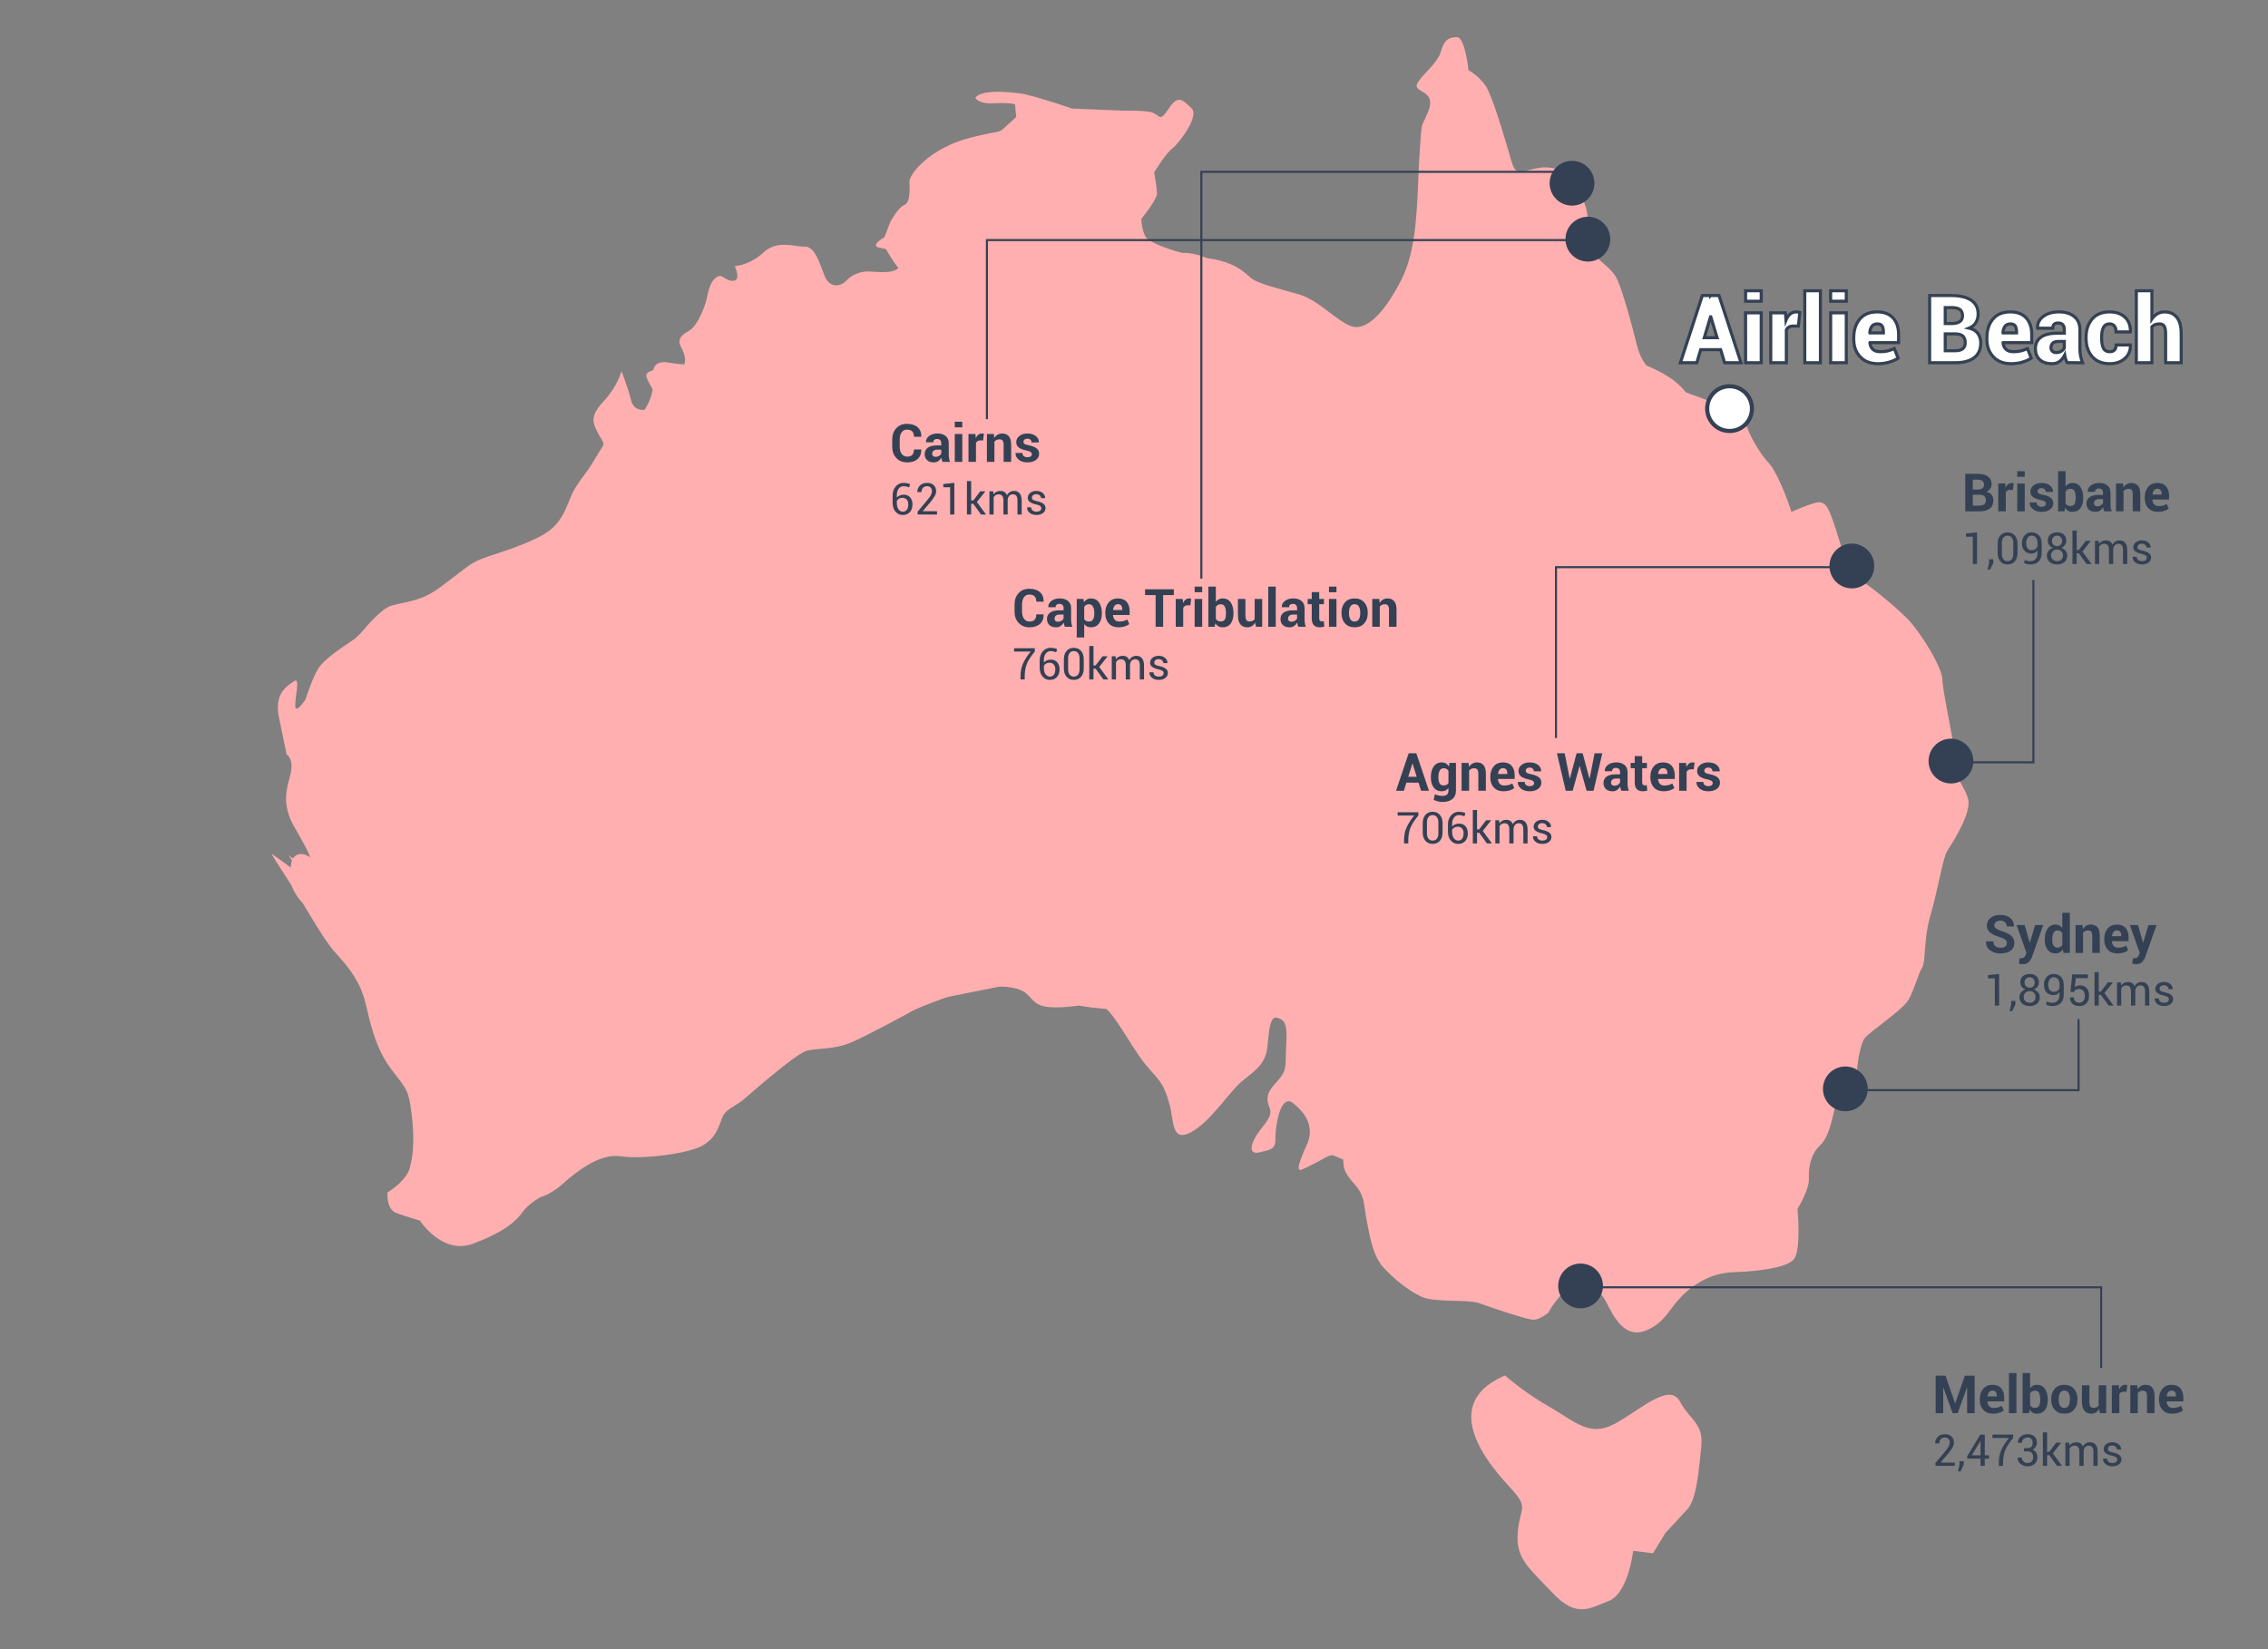 <?xml version="1.0" encoding="utf-8"?>
<!-- Generator: Adobe Illustrator 21.0.2, SVG Export Plug-In . SVG Version: 6.00 Build 0)  -->
<svg version="1.1" id="Layer_1" xmlns="http://www.w3.org/2000/svg" xmlns:xlink="http://www.w3.org/1999/xlink" x="0px" y="0px"
	 viewBox="0 0 550 400" enable-background="new 0 0 550 400" xml:space="preserve">
<rect x="0" y="0" width="550" height="400" fill="#808080" stroke="none"/>
<g>
	<path fill="#FFAFB0" d="M391.679,345.288c-0.167,0.093-0.325,0.159-0.488,0.24c-0.361,0.182-0.715,0.339-1.059,0.472
		c-5.269,2.028-8.573-1.454-14.519-4.859c-2.109-1.209-3.964-2.425-5.514-3.519c-0.373-0.264-0.725-0.518-1.061-0.765
		c-2.573-1.89-4.056-3.254-4.056-3.254c-6.958,2.965-8.718,7.297-8.067,11.713c0.054,0.364,0.121,0.728,0.206,1.092
		c0.789,3.386,2.854,6.759,4.972,9.546c0.174,0.229,0.348,0.452,0.521,0.672c1.245,1.581,2.469,2.943,3.42,3.968
		c4.978,5.383,2.563,4.677,2.019,11.06c-0.039,0.453-0.054,0.881-0.055,1.295c-0.001,0.347,0.01,0.683,0.035,1.006
		c0.37,4.731,3.5,7.14,8.548,12.471c5.793,6.128,8.867,3.648,13.549,1.879l0.038-0.015c0.479-0.182,0.913-0.471,1.322-0.811
		c2.098-1.745,3.307-5.298,3.943-7.974c0.07-0.293,0.132-0.573,0.188-0.841c0.313-1.483,0.435-2.532,0.435-2.532l4.797,0.61
		l2.505-4.096l0.471-0.77l0.015-0.024c0,0,3.052-3.295,5.34-5.771c0.109-0.118,0.211-0.257,0.313-0.396
		c0.163-0.224,0.319-0.463,0.464-0.735c1.239-2.341,1.803-6.387,2.225-10.335c0.031-0.295,0.063-0.588,0.093-0.882
		c0.102-0.989,0.198-1.965,0.296-2.896c0.573-5.589-2.637-6.253-5.203-10.933C404.807,335.244,397.913,341.868,391.679,345.288z"/>
	<path fill="#FFAFB0" d="M477.241,193.618c-1.15-3.508-2.692-3.961-2.853-8.012c-0.021-0.53-0.092-1.219-0.197-2.015
		c-0.037-0.272-0.079-0.562-0.123-0.858c-0.432-2.898-1.216-6.879-1.88-10.436c-0.061-0.322-0.118-0.635-0.176-0.949
		c-0.512-2.78-0.919-5.198-0.967-6.44c-0.013-0.34-0.087-0.73-0.188-1.141c-0.063-0.252-0.139-0.514-0.229-0.788
		c-1.314-3.945-5.434-9.916-7.234-11.991c-2.122-2.462-8.426-7.801-12.071-10.199c-1.522-1-2.73-3.075-3.706-5.369
		c-0.177-0.417-0.349-0.839-0.511-1.266c-1.086-2.852-1.846-5.803-2.417-7.327c-1.138-3.002-1.743-5.52-4.258-4.915
		c-2.515,0.606-6.006,2.267-6.006,2.267s-1.172-4.018-3.38-8.504c-2.202-4.486-2.653-2.943-5.931-8.912
		c-0.785-1.428-1.202-2.485-1.488-3.316c-0.118-0.34-0.215-0.64-0.303-0.911c-0.591-1.827-0.865-2.285-5.647-4.117
		c-3.313-1.272-5.64-2.045-7.596-2.79c-0.456-0.173-0.895-0.346-1.317-0.522c-2.016-2.732-5.514-4.8-9.453-6.43
		c-0.32-0.385-0.611-0.788-0.874-1.228c-0.691-1.156-1.208-2.553-1.669-4.471c-1.214-5.033-2.968-11.06-4.103-14.061
		c-1.129-3.004-2.163-3.47-5.328-6.396c-3.159-2.922-1.347-8.582-3.043-13.084c-1.42-3.762-2.463-6.458-4.852-7.761
		c-0.233-0.127-0.483-0.24-0.745-0.34c-0.267-0.102-0.525-0.211-0.825-0.285c-3.589-0.877-4.585-0.33-7.604,0.293
		c-3.021,0.625-3.041,0.119-4.217-3.898c-0.85-2.913-2.621-8.982-4.148-13.05c-0.101-0.268-0.2-0.525-0.298-0.774
		c-0.467-1.185-0.904-2.151-1.271-2.714c-0.961-1.461-2.247-2.544-3.147-3.196c-0.326-0.236-0.589-0.411-0.777-0.527
		c-0.172-0.106-0.293-0.177-0.293-0.177S355.296,8.92,353.267,9c-2.03,0.079-3.022,0.624-3.922,3.705
		c-0.627,2.154-3.464,4.638-4.927,6.454c-0.215,0.266-0.398,0.517-0.542,0.751c-0.279,0.455-0.411,0.845-0.299,1.144
		c0.564,1.502,4.623,1.346,2.772,5.986c-0.539,1.353-0.889,2.008-1.131,2.497c-0.168,0.338-0.284,0.599-0.375,0.953
		c-0.227,0.892-0.293,2.389-0.618,7.299c-0.061,0.925-0.11,1.879-0.156,2.844c-0.013,0.273-0.027,0.543-0.039,0.819
		c-0.184,4.124-0.309,8.524-0.749,12.787c-0.03,0.298-0.06,0.596-0.094,0.893c-0.445,3.875-1.187,7.604-2.51,10.871
		c-0.114,0.285-0.238,0.562-0.362,0.839c-0.163,0.364-0.323,0.731-0.503,1.083c-0.847,1.65-1.699,3.131-2.551,4.448
		c-0.152,0.236-0.304,0.464-0.456,0.688c-3.27,4.822-6.498,7.064-9.258,6.005c-0.936-0.358-1.915-0.956-2.932-1.666
		c-0.481-0.335-0.971-0.694-1.468-1.067c-2.511-1.882-5.228-4.077-8.086-4.908c-4.624-1.344-10.263-2.648-11.842-4.11
		c-1.303-1.208-3.328-3.075-7.435-4.13c-0.871-0.224-1.83-0.413-2.902-0.549l-0.102-0.015c-1.922-0.795-3.902-1.293-5.872-1.293
		c-0.101,0-0.198,0.012-0.298,0.014c-0.678-0.186-1.346-0.381-1.988-0.583c-3.348-1.059-6.06-2.294-6.664-3.128
		c-1.071-1.482-1.191-4.525-1.191-4.525s1.807-2.199,2.934-4.08c0.145-0.241,0.273-0.473,0.391-0.698
		c0.308-0.593,0.508-1.116,0.494-1.466c-0.057-1.522-0.702-5.05-0.702-5.05s2.863-4.683,4.35-5.755
		c0.211-0.153,0.505-0.433,0.839-0.788c0.17-0.181,0.351-0.383,0.54-0.604c2.049-2.394,4.968-6.91,3.317-8.441
		c-2.016-1.86-3.082-3.296-5.264-0.245c-0.105,0.145-0.21,0.297-0.315,0.461c-0.288,0.439-0.533,0.781-0.751,1.055
		c-0.321,0.406-0.577,0.648-0.797,0.771c-0.529,0.295-0.861-0.084-1.448-0.492c-0.371-0.264-0.852-0.535-1.552-0.647
		c-0.938-0.152-2.014-0.227-2.999-0.263c-1.688-0.065-3.102-0.008-3.102-0.008l-2.25-0.093l-0.824-0.034l-0.25-0.01l-9.396-0.384
		c0,0-1.007-0.346-2.465-0.825c-0.395-0.13-0.824-0.269-1.274-0.415c-0.269-0.086-0.548-0.175-0.831-0.265
		c-2.902-0.921-6.401-1.962-7.996-2.169c-0.455-0.059-0.93-0.111-1.407-0.161c-0.273-0.029-0.545-0.052-0.822-0.077
		c-1.63-0.145-3.299-0.217-4.75-0.107c-1.803,0.132-3.268,0.532-3.917,1.374c0,0,0.566,1.5,4.115,1.363
		c1.384-0.054,3.224-0.121,4.67,0.063c0.3,0.039,0.579,0.09,0.837,0.153c0.077,1.032,0.175,2.063,0.308,3.093
		c-0.18,0.178-0.358,0.356-0.585,0.553l-0.141,0.123c-4.335,3.773-1.43,2.258-8.426,3.881c-0.252,0.058-0.517,0.121-0.796,0.188
		c-0.356,0.086-0.727,0.176-1.13,0.277c-9.558,2.404-14.9,8.705-14.821,10.733c0.033,0.842,0.066,1.854-0.006,2.795
		c-0.035,0.461-0.093,0.906-0.196,1.302c-0.193,0.744-0.528,1.323-1.101,1.539c-1.503,0.569-3.39,4.195-3.39,4.195l-1.386,3.609
		c0,0-0.392,0.215-0.834,0.523c-0.222,0.154-0.453,0.332-0.658,0.517c-0.688,0.622-1.041,1.329,0.575,1.535l0.199,0.036
		c0.38,0.063,0.752,0.162,1.11,0.294c0.89,1.594,1.887,3.11,2.98,4.538l-0.032,0.044c-0.167,0.181-0.379,0.326-0.619,0.449
		c-1.859,0.95-5.62,0.301-6.968,0.354c-0.695,0.027-1.49,0.171-2.288,0.462c-0.252,0.092-0.503,0.197-0.752,0.321
		c-0.693,0.344-1.366,0.811-1.952,1.441c-1.462,1.583-4.001,1.68-5.112-0.816c-1.111-2.495-2.323-7.527-4.863-7.429
		c-0.467,0.018-0.989-0.031-1.551-0.103c-0.315-0.04-0.645-0.087-0.982-0.134c-2.324-0.323-5.121-0.618-7.565,1.646
		c-0.757,0.701-1.518,1.247-2.247,1.684c-0.242,0.145-0.48,0.279-0.714,0.399c-2.248,1.16-4.019,1.235-4.019,1.235
		s1.661,3.489-0.373,3.569c-2.024,0.078-2.61-1.931-4.094-0.857c-0.522,0.378-0.908,0.882-1.215,1.46
		c-0.135,0.255-0.258,0.522-0.364,0.804c-0.336,0.892-0.549,1.898-0.761,2.905c-0.425,2.047-2.279,6.691-4.264,7.785
		c-1.994,1.091-2.967,2.145-1.872,4.134c0.538,0.984,0.961,2.22,0.886,3.233c-0.022,0.294-0.089,0.567-0.205,0.811
		c-1.277-0.063-2.515-0.247-3.685-0.441c-1.576-0.262-2.641-0.055-3.265,0.644c-0.273,0.307-0.472,0.719-0.601,1.239
		c-0.343,0.079-0.646,0.18-0.896,0.306c-0.651,0.33-0.939,0.84-0.581,1.642c0.161,0.363,0.356,0.747,0.563,1.139
		c0.266,0.505,0.549,1.026,0.812,1.543c-0.183,1.465-0.875,3.226-1.924,4.917c-0.34,0.042-0.657,0.032-0.96-0.008
		c-1.141-0.152-1.997-0.891-2.35-2.362c-0.609-2.516-2.308-7.021-2.308-7.021s-0.874,3.588-4.285,7.275
		c-3.315,3.579-2.876,5.104-1.348,7.92l0.137,0.254c0.128,0.233,0.243,0.431,0.35,0.614c1.267,2.159,1.049,1.172-1.144,5.001
		c-0.624,1.091-1.218,2-1.783,2.813c-0.168,0.242-0.333,0.47-0.495,0.696c-1.373,1.903-2.549,3.307-3.476,5.352
		c-0.498,1.104-0.93,2.335-1.501,3.585c-0.112,0.246-0.229,0.491-0.354,0.737c-0.704,1.392-1.636,2.78-3.078,4.022
		c-0.21,0.181-0.43,0.36-0.663,0.535c-0.49,0.367-1.029,0.718-1.632,1.049c-2.907,1.596-6.341,2.864-9.296,3.87
		c-0.362,0.123-0.715,0.242-1.061,0.357c-1.663,0.556-3.121,1.024-4.155,1.415c-2.811,1.061-4.291,2.521-6.897,4.465
		c-0.176,0.132-0.343,0.259-0.531,0.396l-0.132,0.098c-2.889,2.111-4.859,4.173-9.815,5.368c-0.771,0.186-1.414,0.328-1.978,0.451
		c-0.481,0.104-0.9,0.194-1.27,0.276c-2.02,0.45-2.638,0.73-4.747,2.632c-2.943,2.65-3.877,4.719-6.356,6.338
		c-1.622,1.063-3.872,2.583-5.643,4.093c-0.212,0.181-0.42,0.362-0.617,0.542c-0.666,0.609-1.235,1.209-1.619,1.765
		c-1.441,2.086-3.253,7.742-3.253,7.742s-2.397,3.654-2.479,1.618c-0.079-2.021,1.247-7.153-0.237-6.08
		c-0.563,0.406-1.415,0.899-2.187,1.684c-0.197,0.2-0.386,0.423-0.565,0.665c-0.693,0.928-1.211,2.193-1.223,3.982
		c-0.001,0.276,0.01,0.565,0.034,0.866c0.04,0.494,0.103,1.013,0.221,1.582c1.25,6.045,1.877,9.067,1.877,9.067
		s0.439,0.206,0.782,0.875c0.129,0.252,0.243,0.57,0.315,0.971c0.151,0.839,0.117,2.03-0.373,3.715
		c-0.683,2.343-0.984,4.281-0.835,6.141c0.025,0.315,0.075,0.628,0.127,0.941c0.246,1.479,0.776,2.943,1.666,4.559
		c1.107,2.014,2.621,4.527,3.518,6.47c0.225,0.486,0.408,0.935,0.539,1.332c-0.095-0.08-0.173-0.181-0.275-0.252
		c-0.605-0.425-1.302-0.659-1.96-0.659c-0.808,0-1.493,0.353-1.928,0.992l-0.06,0.104c-0.263-0.179-0.493-0.346-0.665-0.48
		c-0.261-0.206-0.414-0.345-0.414-0.345l0.325,0.498l0.524,0.802c-0.16,0.412-0.274,0.976-0.266,1.727l-0.803-0.582l-3.859-2.796
		c0,0-0.525-0.485,4.335,6.942c0.155,0.237,0.304,0.47,0.457,0.705l0.077,0.218c0.663,1.677,1.583,3.012,2.634,4.1
		c2.507,4.092,4.583,7.668,6.526,10.294c0.257,0.348,0.512,0.676,0.765,0.989c0.294,0.363,0.586,0.711,0.877,1.025
		c3.179,3.436,5.857,6.886,7.066,11.917c0.319,1.328,0.646,2.729,1.016,4.16c0.095,0.366,0.198,0.736,0.3,1.106
		c1.008,3.656,2.388,7.448,4.893,10.746l0.024,0.031c0.182,0.238,0.351,0.46,0.518,0.677c3.252,4.232,3.75,4.511,4.454,10.269
		c0.746,6.067,0.396,10.144-0.501,13.226c-0.096,0.332-0.241,0.659-0.41,0.979c-0.125,0.238-0.262,0.474-0.418,0.702
		c-1.586,2.323-4.533,4.113-4.533,4.113s-0.35,4.075,2.225,4.991c2.575,0.918,5.659,1.812,5.659,1.812s5.405,8.426,12.912,5.594
		c0.814-0.307,1.564-0.611,2.275-0.913c0.355-0.151,0.696-0.301,1.026-0.451c5.113-2.314,7.383-4.461,8.591-6.211
		c1.446-2.083,4.426-3.723,4.426-3.723s2.521-0.608,5.464-3.259c2.943-2.66,8.848-7.457,13.959-6.636
		c0.745,0.119,1.617,0.185,2.558,0.215c0.353,0.011,0.713,0.018,1.085,0.018c5.444-0.004,12.778-1.177,15.565-2.504
		c3.493-1.662,4.406-4.238,5.325-6.81c0.88-2.483,2.806-2.663,5.14-4.575l0.26-0.205c0.177-0.153,0.406-0.352,0.659-0.571
		c2.248-1.95,7.232-6.256,10.886-8.935c0.234-0.172,0.47-0.346,0.692-0.503c1.333-0.943,2.43-1.608,3.05-1.759
		c2.519-0.605,6.586-0.255,10.587-1.935c1.932-0.811,5.018-2.377,7.918-3.902c0.293-0.154,0.581-0.307,0.869-0.459
		c2.761-1.464,5.223-2.814,6.152-3.325c1.152-0.637,3.82-1.669,5.863-2.426c0.444-0.164,0.855-0.314,1.218-0.446
		c0.849-0.308,1.423-0.509,1.423-0.509l12.601-2.521c0,0,4.558-0.181,6.664,1.772c2.109,1.953,2.166,3.471,8.255,3.235
		c0.637-0.025,1.232-0.067,1.804-0.115c0.968-0.082,1.849-0.186,2.656-0.283c2.093,0.373,4.289,0.633,6.532,0.79
		c0.246,0.194,0.489,0.41,0.727,0.675l0.166,0.195c2.269,2.621,5.338,8.283,8.131,11.975c0.18,0.237,0.357,0.463,0.534,0.683
		c0.287,0.355,0.571,0.695,0.85,0.995c2.046,2.207,3,3.407,3.734,5.05c0.325,0.728,0.608,1.544,0.922,2.574
		c0.079,0.259,0.16,0.528,0.244,0.817c1.169,4.02,0.369,9.635,5.347,6.903c4.974-2.73,9.262-10.009,12.711-12.684
		c3.449-2.671,5.421-4.27,5.772-8.346c0.216-2.546,0.448-4.696,0.968-5.843c0.233-0.517,0.528-0.82,0.902-0.874
		c0.096-0.002,0.185,0.006,0.279,0.006l0.125,0.02c0.632,0.183,1.176,0.374,1.58,0.881c0.581,0.73,0.869,2.119,0.688,5.121
		c-0.308,5.095,0.232,6.091-1.206,8.177c-1.446,2.089-3.43,3.179-3.331,5.719c0.093,2.531,2.125,2.456-1.267,6.652
		c-0.152,0.188-0.289,0.368-0.428,0.55c-0.226,0.296-0.438,0.585-0.627,0.862c-2.277,3.332-1.944,5.24,0.274,4.703
		c2.519-0.603,4.039-0.664,3.94-3.196c-0.014-0.357,0.001-0.845,0.04-1.399c0.019-0.263,0.044-0.541,0.075-0.833
		c0.368-3.44,1.623-8.476,4.11-6.562c2.868,2.2,4.91,5.282,3.833,8.945c-0.075,0.256-0.166,0.515-0.273,0.776
		c-0.04,0.1-0.072,0.199-0.118,0.3c-1.872,4.136-2.79,6.71-1.289,6.146c1.5-0.573,6.476-3.303,6.476-3.303s0.432-0.14,0.992-0.235
		c0.893,0.4,1.758,0.767,2.598,1.099l0.002,0.016c0.073,2.028,0.115,3.043,2.769,5.983c1.885,2.092,2.225,3.983,2.487,5.987
		c0.038,0.294,0.075,0.59,0.115,0.89c0.071,0.537,0.151,1.085,0.269,1.649c0.625,3.02,1.352,8.578,4.003,11.519
		c2.653,2.948,6.321,5.851,9.419,7.255c1.425,0.644,3.897,0.818,6.405,0.908c0.271,0.01,0.542,0.02,0.813,0.027
		c2.687,0.081,5.288,0.11,6.555,0.56c0.638,0.228,1.688,0.595,2.929,1.018c0.255,0.087,0.521,0.177,0.791,0.269
		c2.125,0.717,4.622,1.53,6.577,2.091c0.288,0.082,0.563,0.159,0.824,0.229c1.06,0.285,1.879,0.462,2.245,0.448
		c1.519-0.057,3.485-1.656,3.485-1.656s2.847-5.191,5.363-5.8c1.68-0.402,4.037-0.825,6.074,0.269
		c1.014,0.544,1.95,1.457,2.682,2.947c0.19,0.387,0.387,0.771,0.586,1.154c2.109,4.051,4.769,7.606,9.328,5.573
		c1.21-0.541,2.145-1.161,2.935-1.842c0.257-0.222,0.499-0.449,0.729-0.683c1.979-2.013,3.118-4.467,6.124-6.993
		c0.993-0.837,1.964-1.512,2.905-2.068c0.272-0.161,0.542-0.313,0.809-0.453c2.919-1.538,5.479-1.899,7.284-1.968
		c0.55-0.021,1.52-0.061,2.694-0.138c0.269-0.018,0.543-0.037,0.832-0.06c4.273-0.326,10.54-1.164,11.566-3.441
		c1.405-3.101,0.563-11.701,0.563-11.701s1.907-3.118,2.555-5.643c0.07-0.277,0.12-0.543,0.157-0.801
		c0.038-0.272,0.062-0.535,0.053-0.774c-0.092-2.325,0.238-5.511,2.19-7.668c0.175-0.192,0.341-0.391,0.543-0.565l0.109-0.11
		c1.707-1.598,2.585-5.15,3.273-8.149c0.08-0.351,0.159-0.694,0.235-1.025c0.175-0.76,0.343-1.459,0.515-2.046
		c0.891-3.081,4.91-4.255,4.828-6.283c-0.006-0.161-0.004-0.342,0.001-0.531c0.009-0.319,0.032-0.676,0.069-1.057
		c0.216-2.26,0.89-5.374,1.644-6.605c0.322-0.526,1.499-1.492,2.963-2.636c0.238-0.187,0.481-0.376,0.733-0.571
		c2.789-2.159,6.24-4.773,7.104-6.353c1.426-2.597,2.3-6.182,3.255-7.739c0.279-0.457,0.416-1.219,0.515-2.212
		c0.029-0.293,0.057-0.6,0.082-0.932c0.184-2.401,0.333-5.803,1.45-9.637c0.718-2.47,1.343-5.177,1.897-7.64
		c0.111-0.495,0.22-0.979,0.326-1.451c0.682-3.033,1.251-5.49,1.746-6.3c0.827-1.354,4.891-7.387,5.222-11.265
		c0.026-0.305,0.032-0.598,0.009-0.873C477.362,194.105,477.317,193.851,477.241,193.618z"/>
	
		<ellipse transform="matrix(0.186 -0.983 0.983 0.186 243.887 492.718)" fill="#FFFFFF" cx="419.429" cy="99.109" rx="5.427" ry="5.427"/>
	<path fill="#344154" d="M414.098,98.097l0.491,0.093c0.447-2.363,2.516-4.01,4.834-4.01c0.304,0,0.613,0.028,0.924,0.087
		c2.364,0.447,4.01,2.517,4.011,4.835c0,0.304-0.028,0.613-0.087,0.924c-0.447,2.363-2.516,4.009-4.835,4.009
		c-0.305,0-0.614-0.028-0.925-0.087c-2.364-0.447-4.01-2.516-4.01-4.834c0-0.305,0.028-0.614,0.087-0.924L414.098,98.097
		l-0.491-0.093c-0.071,0.373-0.105,0.744-0.105,1.111c0,2.793,1.98,5.276,4.823,5.817c0.373,0.071,0.744,0.105,1.111,0.105
		c2.793,0,5.277-1.98,5.817-4.823c0.071-0.373,0.105-0.744,0.105-1.111c0-2.793-1.981-5.277-4.824-5.818
		c-0.372-0.071-0.744-0.105-1.11-0.105c-2.793,0-5.276,1.981-5.817,4.824L414.098,98.097z"/>
	<path fill="#FFFFFF" d="M521.849,70.526h-3.781v17.452h3.781v-8.715c0.201-0.224,0.459-0.397,0.772-0.521
		c0.313-0.123,0.683-0.185,1.107-0.185c0.484,0,0.847,0.176,1.085,0.526s0.358,0.988,0.358,1.913v6.98h3.781v-6.959
		c0-1.834-0.358-3.188-1.074-4.061s-1.7-1.309-2.953-1.309c-0.635,0-1.214,0.15-1.74,0.453c-0.525,0.302-0.972,0.725-1.337,1.27
		V70.526z M510.085,84.443c-0.287-0.574-0.431-1.368-0.431-2.383v-0.258c0-0.991,0.144-1.78,0.431-2.366
		c0.287-0.585,0.796-0.878,1.527-0.878c0.515,0,0.902,0.181,1.163,0.543c0.262,0.361,0.392,0.83,0.392,1.404h3.446l0.022-0.067
		c0.029-1.484-0.416-2.653-1.337-3.508c-0.922-0.854-2.15-1.28-3.687-1.28c-1.835,0-3.248,0.57-4.24,1.711
		c-0.992,1.142-1.487,2.622-1.487,4.441v0.258c0,1.827,0.497,3.31,1.493,4.447c0.995,1.137,2.414,1.706,4.257,1.706
		c1.477,0,2.687-0.416,3.63-1.248c0.943-0.831,1.4-1.907,1.371-3.228l-0.022-0.066h-3.446c0,0.529-0.127,0.934-0.38,1.213
		c-0.254,0.28-0.638,0.42-1.152,0.42C510.889,85.304,510.373,85.017,510.085,84.443z M497.724,85.198
		c-0.235-0.212-0.353-0.49-0.353-0.833c0-0.447,0.134-0.817,0.402-1.107c0.269-0.291,0.705-0.437,1.309-0.437h1.521v1.6
		c-0.142,0.299-0.39,0.556-0.743,0.772c-0.354,0.216-0.763,0.324-1.226,0.324C498.262,85.517,497.958,85.411,497.724,85.198z
		 M505.035,87.978c-0.217-0.552-0.379-1.104-0.486-1.655c-0.108-0.553-0.163-1.148-0.163-1.79v-4.564c0-1.388-0.464-2.454-1.393-3.2
		c-0.929-0.745-2.143-1.118-3.642-1.118c-1.596,0-2.881,0.371-3.854,1.113c-0.974,0.742-1.435,1.665-1.382,2.769l0.022,0.067
		l3.669,0.011c0-0.433,0.106-0.751,0.319-0.956s0.539-0.308,0.979-0.308c0.508,0,0.884,0.138,1.13,0.413
		c0.246,0.276,0.369,0.672,0.369,1.187v0.861h-1.555c-1.835,0-3.203,0.326-4.105,0.979c-0.902,0.653-1.354,1.579-1.354,2.78
		c0,1.126,0.352,2.016,1.057,2.668c0.705,0.653,1.691,0.979,2.959,0.979c0.775,0,1.404-0.192,1.886-0.576
		c0.48-0.385,0.885-0.897,1.213-1.539c0.053,0.351,0.129,0.687,0.229,1.007c0.101,0.321,0.222,0.608,0.364,0.862L505.035,87.978z
		 M488.684,79.04c0.22,0.32,0.33,0.794,0.33,1.421v0.291h-3.267l-0.022-0.057c0.045-0.656,0.211-1.176,0.498-1.561
		c0.287-0.384,0.732-0.576,1.337-0.576C488.089,78.558,488.464,78.719,488.684,79.04z M490.48,87.822
		c0.88-0.262,1.581-0.582,2.103-0.963l-0.906-2.304c-0.619,0.261-1.169,0.451-1.649,0.57c-0.481,0.119-1.084,0.179-1.807,0.179
		c-0.769,0-1.358-0.195-1.769-0.587s-0.645-0.904-0.704-1.539l0.022-0.066h6.936v-1.98c0-1.7-0.449-3.039-1.348-4.017
		c-0.899-0.977-2.165-1.465-3.798-1.465c-1.857-0.008-3.276,0.57-4.257,1.733c-0.981,1.164-1.472,2.671-1.472,4.52v0.426
		c0,1.7,0.521,3.106,1.561,4.218c1.041,1.111,2.479,1.667,4.313,1.667C488.674,88.213,489.599,88.083,490.48,87.822z M471.73,74.598
		h1.555c0.896,0,1.559,0.158,1.991,0.476c0.433,0.316,0.649,0.822,0.649,1.516c0,0.627-0.224,1.099-0.671,1.415
		c-0.448,0.317-1.127,0.476-2.036,0.476h-1.488V74.598z M474.168,80.986h0.123c0.813,0.022,1.396,0.213,1.751,0.57
		c0.354,0.358,0.531,0.884,0.531,1.578c0,0.656-0.201,1.143-0.604,1.46c-0.403,0.316-1.007,0.475-1.813,0.475h-2.428v-4.083H474.168
		z M474.158,87.978c1.991,0,3.52-0.406,4.587-1.22c1.066-0.813,1.6-2.014,1.6-3.602c0-0.858-0.233-1.615-0.699-2.271
		s-1.185-1.089-2.153-1.298c0.761-0.306,1.319-0.759,1.678-1.359c0.358-0.6,0.537-1.288,0.537-2.063
		c0-1.484-0.565-2.602-1.695-3.351c-1.13-0.75-2.705-1.125-4.727-1.125h-5.336v16.289H474.158z M456.398,79.04
		c0.22,0.32,0.33,0.794,0.33,1.421v0.291h-3.267l-0.022-0.057c0.045-0.656,0.211-1.176,0.498-1.561
		c0.287-0.384,0.732-0.576,1.337-0.576C455.803,78.558,456.178,78.719,456.398,79.04z M458.194,87.822
		c0.88-0.262,1.581-0.582,2.103-0.963l-0.906-2.304c-0.619,0.261-1.169,0.451-1.649,0.57c-0.481,0.119-1.084,0.179-1.807,0.179
		c-0.769,0-1.358-0.195-1.769-0.587s-0.645-0.904-0.704-1.539l0.022-0.066h6.936v-1.98c0-1.7-0.449-3.039-1.348-4.017
		c-0.899-0.977-2.165-1.465-3.798-1.465c-1.857-0.008-3.276,0.57-4.257,1.733c-0.981,1.164-1.472,2.671-1.472,4.52v0.426
		c0,1.7,0.521,3.106,1.561,4.218c1.041,1.111,2.479,1.667,4.313,1.667C456.388,88.213,457.313,88.083,458.194,87.822z
		 M447.733,70.526h-3.792v2.539h3.792V70.526z M447.733,75.874h-3.792v12.104h3.792V75.874z M441.458,70.526h-3.792v17.452h3.792
		V70.526z M436.467,75.784c-0.149-0.045-0.291-0.078-0.425-0.101c-0.135-0.022-0.287-0.033-0.459-0.033
		c-0.56,0-1.048,0.175-1.466,0.525s-0.753,0.843-1.007,1.477l-0.134-1.778h-3.558v12.104h3.781v-7.977
		c0.134-0.291,0.339-0.517,0.615-0.677c0.275-0.16,0.63-0.24,1.063-0.24l1.23,0.011L436.467,75.784z M427.104,70.526h-3.792v2.539
		h3.792V70.526z M427.104,75.874h-3.792v12.104h3.792V75.874z M414.809,76.846h0.067l1.521,5.057h-3.1L414.809,76.846z
		 M418.221,87.978h3.982l-5.325-16.289h-2.024l-0.012,0.012v-0.012h-2.024l-5.314,16.289h3.983l0.939-3.166h4.844L418.221,87.978z"
		/>
	<path fill="#344154" d="M521.849,70.526v-0.375h-4.156v18.201h4.53v-9.089h-0.374l0.278,0.25c0.159-0.176,0.363-0.316,0.631-0.422
		c0.258-0.102,0.581-0.159,0.971-0.159c0.396,0.009,0.6,0.119,0.774,0.362c0.161,0.222,0.299,0.811,0.294,1.703v7.354h4.53v-7.333
		c-0.001-1.88-0.361-3.32-1.159-4.299c-0.781-0.962-1.905-1.452-3.242-1.445c-0.694-0.001-1.345,0.167-1.928,0.503
		c-0.577,0.331-1.068,0.798-1.461,1.386l0.312,0.209h0.374v-7.222h-0.374V70.526h-0.375v8.077l0.686-1.022
		c0.338-0.502,0.739-0.881,1.213-1.153c0.47-0.27,0.978-0.402,1.554-0.403c1.168,0.007,2.013,0.388,2.663,1.172
		c0.634,0.768,0.99,2.034,0.989,3.823v6.584h-3.032v-6.605c-0.005-0.958-0.107-1.645-0.423-2.124
		c-0.302-0.458-0.823-0.699-1.395-0.69c-0.461,0-0.878,0.065-1.245,0.21c-0.359,0.141-0.671,0.348-0.914,0.619l-0.096,0.106v8.484
		h-3.032V70.899l3.407,0.001V70.526h-0.375H521.849z M510.085,84.443l0.335-0.168c-0.249-0.494-0.393-1.235-0.392-2.215v-0.258
		c0-0.956,0.142-1.692,0.393-2.202c0.24-0.458,0.556-0.652,1.191-0.668c0.43,0.008,0.664,0.129,0.858,0.388
		c0.205,0.283,0.32,0.665,0.321,1.186v0.374h4.091l0.108-0.323l0.019-0.056v-0.063l-0.001-0.139
		c0.005-1.496-0.482-2.746-1.455-3.645c-1-0.928-2.339-1.383-3.941-1.38c-1.909-0.005-3.456,0.606-4.523,1.839
		c-1.061,1.218-1.582,2.803-1.579,4.688v0.258c-0.003,1.893,0.521,3.479,1.586,4.693c1.071,1.229,2.622,1.839,4.539,1.834
		c1.545,0.003,2.86-0.442,3.878-1.342c0.991-0.868,1.503-2.035,1.497-3.392v-0.097l0.003-0.072l-0.045-0.135l-0.087-0.254h-4.089
		v0.375c-0.001,0.473-0.112,0.772-0.283,0.961c-0.165,0.181-0.422,0.294-0.874,0.297c-0.656-0.015-0.979-0.211-1.215-0.654
		L510.085,84.443l-0.336,0.167c0.339,0.705,1.049,1.083,1.886,1.068c0.576,0.003,1.087-0.163,1.43-0.543
		c0.335-0.37,0.478-0.879,0.477-1.464h-0.374v0.374h3.446v-0.374l-0.355,0.12l0.022,0.066l0.355-0.12l-0.375-0.021v0.137
		c-0.006,1.178-0.408,2.085-1.245,2.83c-0.869,0.765-1.974,1.151-3.381,1.154c-1.77-0.005-3.057-0.534-3.976-1.578
		c-0.927-1.062-1.397-2.439-1.4-4.2v-0.258c0.003-1.754,0.472-3.13,1.396-4.196c0.917-1.048,2.196-1.577,3.958-1.582
		c1.469,0.003,2.587,0.401,3.432,1.181c0.806,0.752,1.211,1.75,1.216,3.095l0.001,0.139h0.375l-0.356-0.119l-0.022,0.067
		l0.356,0.119V80.13h-3.446v0.375h0.374c0.001-0.629-0.144-1.185-0.463-1.625c-0.326-0.465-0.867-0.705-1.466-0.697
		c-0.828-0.016-1.53,0.376-1.864,1.087c-0.323,0.663-0.469,1.505-0.469,2.532v0.258c0.001,1.049,0.145,1.896,0.47,2.55
		L510.085,84.443z M497.724,85.198l0.25-0.279c-0.155-0.146-0.224-0.296-0.229-0.554c0.003-0.375,0.104-0.635,0.303-0.854
		c0.167-0.183,0.484-0.315,1.034-0.316h1.146v1.226h0.375l-0.34-0.161c-0.104,0.219-0.291,0.424-0.6,0.613
		c-0.292,0.177-0.625,0.269-1.029,0.27c-0.305-0.003-0.499-0.079-0.659-0.223L497.724,85.198l-0.253,0.277
		c0.309,0.282,0.722,0.419,1.164,0.416c0.521,0.001,1.004-0.124,1.42-0.379c0.399-0.244,0.708-0.553,0.888-0.932l0.035-0.075v-2.06
		h-1.896c-0.658-0.001-1.214,0.157-1.585,0.557c-0.337,0.361-0.504,0.842-0.501,1.362c-0.005,0.427,0.161,0.833,0.477,1.111
		L497.724,85.198z M505.035,87.978l0.349-0.138c-0.209-0.531-0.364-1.062-0.468-1.59c-0.103-0.526-0.156-1.098-0.156-1.718v-4.564
		c0.007-1.469-0.508-2.677-1.532-3.493c-1.008-0.81-2.317-1.202-3.876-1.2c-1.652-0.001-3.028,0.386-4.081,1.189
		c-0.996,0.749-1.542,1.75-1.535,2.897l0.007,0.207l0.003,0.038l0.037,0.11l0.084,0.254l4.315,0.015V79.61
		c0.002-0.377,0.092-0.578,0.205-0.687c0.114-0.112,0.332-0.202,0.719-0.203c0.445,0.003,0.693,0.114,0.85,0.288
		c0.166,0.187,0.273,0.479,0.274,0.938v0.485l-1.18,0.001c-1.878,0.001-3.321,0.327-4.325,1.049
		c-0.998,0.714-1.518,1.791-1.509,3.085c-0.005,1.2,0.387,2.217,1.177,2.942c0.79,0.733,1.885,1.081,3.214,1.079
		c0.835,0.002,1.56-0.21,2.119-0.657c0.528-0.423,0.965-0.981,1.313-1.662l-0.333-0.17l-0.371,0.056
		c0.055,0.368,0.136,0.723,0.242,1.063c0.107,0.342,0.238,0.653,0.396,0.934l0.105,0.188l4.509,0.016l-0.202-0.514L505.035,87.978
		l0.001-0.375l-3.736-0.011l-0.001,0.375l0.326-0.185c-0.128-0.228-0.239-0.49-0.333-0.79c-0.095-0.301-0.166-0.618-0.217-0.951
		l-0.176-1.144l-0.528,1.029c-0.309,0.603-0.681,1.069-1.114,1.417c-0.402,0.319-0.936,0.492-1.65,0.494
		c-1.207-0.002-2.085-0.307-2.705-0.88c-0.62-0.579-0.932-1.342-0.937-2.393c0.009-1.109,0.392-1.884,1.199-2.477
		c0.8-0.583,2.093-0.909,3.886-0.908h1.929v-1.235c0.001-0.571-0.138-1.07-0.464-1.437c-0.336-0.377-0.84-0.541-1.409-0.538
		c-0.493-0.001-0.928,0.114-1.239,0.412c-0.313,0.302-0.436,0.737-0.434,1.227h0.375l0.001-0.375l-3.669-0.011l-0.001,0.375
		l0.355-0.119l-0.022-0.067l-0.355,0.119l0.373-0.038l-0.005-0.132c0.007-0.912,0.389-1.644,1.24-2.301
		c0.893-0.681,2.087-1.036,3.627-1.037c1.438,0.002,2.557,0.355,3.406,1.036c0.833,0.676,1.246,1.601,1.253,2.908v4.564
		c0,0.662,0.056,1.282,0.17,1.861c0.111,0.575,0.28,1.148,0.505,1.721L505.035,87.978l0.001-0.375L505.035,87.978z M488.684,79.04
		l-0.31,0.212c0.156,0.223,0.266,0.624,0.265,1.209v0.291h0.375v-0.375h-3.267v0.375l0.348-0.139l-0.022-0.057l-0.348,0.139
		l0.374,0.025c0.041-0.608,0.193-1.054,0.424-1.362c0.21-0.273,0.506-0.419,1.037-0.426c0.461,0.007,0.678,0.126,0.814,0.319
		L488.684,79.04l0.309-0.213c-0.303-0.447-0.836-0.65-1.433-0.644c-0.679-0.007-1.273,0.232-1.638,0.726
		c-0.344,0.462-0.523,1.056-0.572,1.76l-0.007,0.083l0.056,0.138l0.093,0.236h3.896V80.46c-0.001-0.67-0.112-1.216-0.396-1.634
		L488.684,79.04z M490.48,87.822l0.106,0.359c0.907-0.271,1.646-0.604,2.217-1.02l0.233-0.171l-1.153-2.932l-0.354,0.15
		c-0.605,0.255-1.139,0.438-1.594,0.552c-0.438,0.108-1.015,0.168-1.716,0.168c-0.71-0.002-1.188-0.177-1.51-0.483
		c-0.341-0.328-0.535-0.739-0.59-1.303l-0.373,0.035l0.354,0.12l0.022-0.066l-0.354-0.12v0.374h7.31v-2.354
		c0.003-1.764-0.471-3.211-1.446-4.271c-0.978-1.066-2.37-1.59-4.073-1.586v0.375l0.028-0.374l-0.066-0.003
		c-1.915-0.006-3.459,0.615-4.507,1.869c-1.047,1.239-1.561,2.848-1.559,4.761v0.426c-0.004,1.774,0.553,3.293,1.661,4.474
		c1.117,1.197,2.68,1.789,4.588,1.785c1.002,0.001,1.964-0.135,2.88-0.406L490.48,87.822l-0.106-0.36
		c-0.846,0.25-1.733,0.376-2.668,0.377c-1.763-0.004-3.075-0.523-4.04-1.549c-0.972-1.042-1.456-2.336-1.46-3.961v-0.426
		c0.002-1.785,0.469-3.19,1.384-4.278c0.896-1.062,2.167-1.597,3.933-1.603l0.009,0.001l0.029,0.001
		c1.562,0.004,2.7,0.457,3.521,1.345c0.821,0.895,1.246,2.125,1.249,3.763v1.604l-6.829,0.001l-0.109,0.32l-0.026,0.075l0.008,0.08
		c0.064,0.706,0.339,1.32,0.818,1.775c0.499,0.477,1.2,0.692,2.028,0.69c0.743,0,1.372-0.06,1.896-0.189
		c0.506-0.125,1.072-0.322,1.705-0.589l-0.146-0.345l-0.35,0.137l0.906,2.304l0.35-0.137l-0.222-0.304
		c-0.473,0.347-1.136,0.653-1.988,0.906L490.48,87.822z M471.73,74.598v0.374h1.555c0.854-0.002,1.44,0.158,1.769,0.403
		c0.318,0.237,0.49,0.592,0.497,1.214c-0.009,0.541-0.17,0.857-0.513,1.108c-0.347,0.249-0.952,0.408-1.819,0.407h-1.114v-3.507
		H471.73v0.374V74.598h-0.375v4.256h1.863c0.95-0.001,1.702-0.158,2.252-0.544c0.552-0.382,0.838-1.009,0.829-1.721
		c0.007-0.766-0.255-1.423-0.803-1.818c-0.536-0.39-1.275-0.546-2.212-0.548h-1.93v0.375H471.73z M474.168,80.986v0.374h0.123
		c0.754,0.021,1.235,0.204,1.484,0.46c0.265,0.268,0.421,0.679,0.423,1.314c-0.006,0.585-0.166,0.928-0.461,1.165
		c-0.303,0.24-0.821,0.396-1.58,0.395h-2.055v-3.335l2.065,0.001V80.986v-0.375h-2.813v4.832h2.803
		c0.852-0.001,1.54-0.162,2.044-0.554c0.51-0.398,0.752-1.028,0.746-1.755c0.002-0.754-0.195-1.394-0.639-1.843
		c-0.461-0.459-1.146-0.656-2.008-0.681h-0.133V80.986z M474.158,87.978v0.374c2.039,0,3.653-0.413,4.813-1.296
		c1.168-0.884,1.754-2.232,1.747-3.899c0.002-0.927-0.256-1.771-0.768-2.489c-0.527-0.745-1.347-1.227-2.381-1.447l-0.078,0.367
		l0.14,0.348c0.819-0.328,1.456-0.837,1.859-1.516c0.396-0.661,0.591-1.423,0.59-2.255c0.01-1.578-0.629-2.856-1.862-3.664
		c-1.219-0.807-2.868-1.187-4.934-1.187h-5.711v17.038h6.584V87.978v-0.375h-5.835v-15.54h4.962c1.977,0,3.478,0.37,4.519,1.063
		c1.026,0.691,1.519,1.647,1.528,3.039c-0.001,0.718-0.164,1.333-0.484,1.87c-0.313,0.523-0.794,0.921-1.496,1.204l-1.133,0.456
		l1.194,0.259c0.903,0.197,1.521,0.581,1.926,1.148c0.42,0.594,0.629,1.264,0.631,2.055c-0.007,1.508-0.487,2.562-1.452,3.303
		c-0.975,0.744-2.417,1.144-4.359,1.144V87.978z M456.398,79.04l-0.31,0.212c0.156,0.223,0.266,0.624,0.265,1.209v0.291h0.375
		v-0.375h-3.267v0.375l0.348-0.139l-0.022-0.057l-0.348,0.139l0.374,0.025c0.041-0.608,0.193-1.054,0.424-1.362
		c0.21-0.273,0.506-0.419,1.037-0.426c0.461,0.007,0.678,0.126,0.814,0.319L456.398,79.04l0.309-0.213
		c-0.303-0.447-0.836-0.65-1.433-0.644c-0.679-0.007-1.273,0.232-1.638,0.726c-0.344,0.462-0.523,1.056-0.572,1.76l-0.006,0.081
		l0.055,0.14l0.093,0.236h3.896V80.46c-0.001-0.67-0.112-1.216-0.396-1.634L456.398,79.04z M458.194,87.822l0.106,0.359
		c0.907-0.271,1.646-0.604,2.217-1.02l0.234-0.172l-1.154-2.931l-0.354,0.15c-0.605,0.255-1.139,0.438-1.594,0.552
		c-0.438,0.108-1.015,0.168-1.716,0.168c-0.71-0.002-1.188-0.177-1.51-0.483c-0.341-0.328-0.535-0.739-0.59-1.303l-0.373,0.035
		l0.354,0.12l0.022-0.066l-0.354-0.12v0.374h7.31v-2.354c0.003-1.764-0.471-3.211-1.446-4.271c-0.978-1.066-2.37-1.59-4.073-1.586
		v0.375l0.028-0.374l-0.066-0.003c-1.915-0.006-3.459,0.615-4.507,1.869c-1.047,1.239-1.561,2.848-1.559,4.761v0.426
		c-0.004,1.774,0.553,3.293,1.661,4.474c1.117,1.197,2.68,1.789,4.588,1.785c1.002,0.001,1.964-0.135,2.88-0.406L458.194,87.822
		l-0.106-0.36c-0.846,0.25-1.733,0.376-2.668,0.377c-1.763-0.004-3.075-0.523-4.04-1.549c-0.972-1.042-1.456-2.336-1.46-3.961
		v-0.426c0.002-1.785,0.469-3.19,1.384-4.278c0.896-1.062,2.167-1.597,3.933-1.603l0.009,0.001l0.029,0.001
		c1.562,0.004,2.7,0.457,3.521,1.345c0.821,0.895,1.246,2.125,1.249,3.763v1.604l-6.83,0.001l-0.108,0.32l-0.026,0.076l0.008,0.079
		c0.064,0.706,0.339,1.32,0.818,1.775c0.499,0.477,1.2,0.692,2.028,0.69c0.743,0,1.372-0.06,1.896-0.189
		c0.506-0.125,1.072-0.322,1.705-0.589l-0.146-0.345l-0.35,0.137l0.906,2.304l0.35-0.137l-0.222-0.304
		c-0.473,0.347-1.136,0.653-1.988,0.906L458.194,87.822z M447.733,70.526v-0.375h-4.167v3.288h4.541v-3.288h-0.374V70.526h-0.375
		v2.164h-3.044V70.9h3.419V70.526h-0.375H447.733z M447.733,75.874v-0.375h-4.167v12.854h4.541V75.499h-0.374V75.874h-0.375v11.729
		h-3.043V76.247l3.418,0.001V75.874h-0.375H447.733z M441.458,70.526v-0.375h-4.167v18.201h4.541V70.151h-0.374V70.526h-0.375
		v17.077h-3.044V70.9h3.419V70.526h-0.375H441.458z M436.467,75.784l0.107-0.359c-0.163-0.049-0.32-0.086-0.471-0.111
		c-0.161-0.027-0.334-0.038-0.521-0.038c-0.638-0.003-1.228,0.207-1.707,0.612c-0.476,0.399-0.844,0.948-1.114,1.625l0.349,0.14
		l0.373-0.028l-0.16-2.125h-4.279v12.854h4.53v-8.351h-0.374l0.34,0.156c0.105-0.226,0.25-0.384,0.463-0.509
		c0.2-0.117,0.487-0.19,0.875-0.19l1.227,0.011l0.339,0.003l0.429-3.959l-0.298-0.089L436.467,75.784l-0.373-0.041l-0.322,2.974
		l-0.891-0.007c-0.481,0-0.903,0.087-1.255,0.291c-0.339,0.194-0.604,0.487-0.767,0.844l-0.034,0.074v7.685h-3.033V76.247h2.836
		l0.227,3.057l0.604-1.513c0.237-0.591,0.539-1.026,0.899-1.328c0.356-0.296,0.743-0.436,1.226-0.438
		c0.156,0,0.288,0.011,0.396,0.028c0.117,0.02,0.243,0.049,0.379,0.09L436.467,75.784l-0.373-0.041L436.467,75.784z M427.104,70.526
		v-0.375h-4.167v3.288h4.541v-3.288h-0.374V70.526h-0.375v2.164h-3.044V70.9h3.419V70.526h-0.375H427.104z M427.104,75.874v-0.375
		h-4.167v12.854h4.541V75.499h-0.374V75.874h-0.375v11.729h-3.043V76.247l3.418,0.001V75.874h-0.375H427.104z M414.809,76.846v0.374
		h0.067v-0.374l-0.359,0.107l1.376,4.573H413.8l1.367-4.574L414.809,76.846v0.374V76.846l-0.359-0.107l-1.655,5.538h4.107
		l-1.748-5.806h-0.345h-0.28l-0.079,0.268L414.809,76.846z M418.221,87.978v0.374h4.5l-5.573-17.038h-2.45l-0.121,0.121l0.266,0.266
		h0.375v-0.012v-0.375h-2.673l-5.56,17.038h4.782l0.938-3.166h4.284l0.951,3.166h0.28V87.978l0.358-0.108l-1.032-3.433h-5.402
		l-0.939,3.165h-3.186l5.069-15.54l1.753,0.001v-0.374h-0.375v0.012v0.903l0.542-0.542h1.597l5.08,15.54l-3.465,0.001V87.978
		l0.358-0.108L418.221,87.978z"/>
	<path fill="#344154" d="M527.44,337.624c0.162,0.227,0.244,0.538,0.244,0.934v0.137h-2.222l-0.013-0.031
		c0.041-0.416,0.161-0.75,0.358-1.001c0.198-0.252,0.479-0.378,0.846-0.378C527.017,337.284,527.278,337.397,527.44,337.624z
		 M528.283,342.663c0.462-0.149,0.828-0.335,1.099-0.556l-0.493-1.123c-0.304,0.171-0.599,0.298-0.883,0.381
		c-0.285,0.083-0.632,0.125-1.039,0.125c-0.495,0-0.869-0.144-1.12-0.431c-0.252-0.287-0.393-0.661-0.422-1.123l0.02-0.038h4.024
		v-0.942c0-0.939-0.242-1.688-0.727-2.243c-0.485-0.555-1.181-0.833-2.088-0.833c-0.961-0.004-1.716,0.316-2.265,0.961
		c-0.55,0.646-0.824,1.473-0.824,2.483v0.25c0,0.974,0.283,1.77,0.849,2.387c0.565,0.618,1.353,0.927,2.359,0.927
		C527.318,342.888,527.821,342.813,528.283,342.663z M516.602,336.005v6.752h1.822v-4.886c0.133-0.179,0.303-0.319,0.508-0.422
		c0.206-0.102,0.444-0.152,0.715-0.152c0.337,0,0.59,0.101,0.758,0.303c0.169,0.201,0.253,0.544,0.253,1.026v4.131h1.829v-4.138
		c0-0.948-0.191-1.642-0.574-2.081c-0.383-0.438-0.916-0.658-1.598-0.658c-0.408,0-0.776,0.096-1.104,0.287
		c-0.329,0.191-0.605,0.46-0.83,0.805l-0.081-0.967H516.602z M515.878,335.955l-0.234-0.053c-0.077-0.015-0.161-0.022-0.253-0.022
		c-0.328,0-0.618,0.099-0.87,0.297c-0.252,0.197-0.457,0.473-0.615,0.826l-0.081-0.998h-1.69v6.752h1.815v-4.562
		c0.092-0.204,0.225-0.362,0.399-0.475s0.397-0.168,0.668-0.168l0.668,0.019L515.878,335.955z M509.25,342.757h1.511v-6.752h-1.822
		v4.911c-0.134,0.183-0.304,0.321-0.512,0.415s-0.458,0.141-0.749,0.141c-0.337,0-0.586-0.109-0.746-0.328
		c-0.16-0.218-0.24-0.623-0.24-1.214v-3.925h-1.815v3.913c0,1.015,0.2,1.764,0.603,2.246c0.401,0.482,0.957,0.724,1.669,0.724
		c0.424,0,0.797-0.098,1.117-0.293s0.584-0.475,0.792-0.836L509.25,342.757z M499.241,339.318c0-0.595,0.108-1.083,0.327-1.463
		c0.219-0.381,0.563-0.571,1.033-0.571c0.474,0,0.821,0.189,1.042,0.567c0.221,0.379,0.33,0.868,0.33,1.467v0.131
		c0,0.612-0.108,1.104-0.327,1.479c-0.219,0.374-0.563,0.562-1.033,0.562c-0.482,0-0.832-0.187-1.048-0.559
		c-0.217-0.372-0.324-0.866-0.324-1.482V339.318z M497.425,339.449c0,1.016,0.282,1.842,0.846,2.48s1.345,0.958,2.343,0.958
		c0.995,0,1.773-0.319,2.337-0.958c0.564-0.639,0.846-1.465,0.846-2.48v-0.131c0-1.011-0.282-1.837-0.849-2.478
		c-0.565-0.641-1.348-0.961-2.346-0.961c-0.995,0-1.772,0.321-2.334,0.964c-0.562,0.644-0.843,1.468-0.843,2.475V339.449z
		 M494.767,339.568c0,0.607-0.094,1.076-0.281,1.407c-0.187,0.33-0.516,0.496-0.985,0.496c-0.287,0-0.529-0.055-0.728-0.162
		c-0.197-0.108-0.353-0.265-0.465-0.469v-2.857c0.112-0.221,0.267-0.391,0.462-0.509c0.195-0.119,0.435-0.178,0.718-0.178
		c0.466,0,0.796,0.192,0.989,0.577s0.29,0.905,0.29,1.563V339.568z M496.582,339.438c0-1.078-0.225-1.94-0.674-2.587
		c-0.449-0.647-1.103-0.971-1.959-0.971c-0.354,0-0.667,0.073-0.939,0.219s-0.507,0.354-0.702,0.624v-3.7h-1.815v9.734h1.541
		l0.149-0.849c0.204,0.32,0.453,0.563,0.746,0.73c0.293,0.166,0.638,0.249,1.033,0.249c0.849,0,1.497-0.302,1.946-0.904
		c0.449-0.604,0.674-1.408,0.674-2.415V339.438z M488.994,333.022h-1.821v9.734h1.821V333.022z M483.989,337.624
		c0.162,0.227,0.244,0.538,0.244,0.934v0.137h-2.222l-0.013-0.031c0.041-0.416,0.161-0.75,0.358-1.001
		c0.198-0.252,0.479-0.378,0.846-0.378C483.565,337.284,483.827,337.397,483.989,337.624z M484.832,342.663
		c0.462-0.149,0.828-0.335,1.099-0.556l-0.493-1.123c-0.304,0.171-0.599,0.298-0.883,0.381c-0.285,0.083-0.632,0.125-1.039,0.125
		c-0.495,0-0.869-0.144-1.12-0.431c-0.252-0.287-0.393-0.661-0.422-1.123l0.02-0.038h4.024v-0.942c0-0.939-0.242-1.688-0.727-2.243
		c-0.485-0.555-1.181-0.833-2.088-0.833c-0.961-0.004-1.716,0.316-2.265,0.961c-0.55,0.646-0.824,1.473-0.824,2.483v0.25
		c0,0.974,0.283,1.77,0.849,2.387c0.565,0.618,1.353,0.927,2.359,0.927C483.867,342.888,484.37,342.813,484.832,342.663z
		 M471.803,333.671h-2.391v9.086h1.822v-6.215l0.037-0.007l2.247,6.222h1.235l2.247-6.209l0.037,0.006v6.203h1.822v-9.086h-2.378
		l-2.334,6.696h-0.037L471.803,333.671z"/>
	<path fill="#344154" d="M513.134,354.614c-0.206,0.154-0.491,0.231-0.855,0.231c-0.34,0-0.636-0.084-0.889-0.252
		c-0.254-0.169-0.389-0.435-0.406-0.799h-0.978l-0.011,0.031c-0.021,0.485,0.176,0.91,0.588,1.274
		c0.413,0.363,0.978,0.546,1.695,0.546c0.651,0,1.18-0.158,1.584-0.474c0.403-0.315,0.605-0.723,0.605-1.222
		c0-0.43-0.179-0.778-0.536-1.045c-0.356-0.268-0.88-0.474-1.57-0.619c-0.481-0.101-0.8-0.212-0.954-0.333s-0.231-0.293-0.231-0.515
		c0-0.226,0.09-0.42,0.268-0.583c0.179-0.162,0.448-0.244,0.809-0.244c0.326,0,0.596,0.099,0.81,0.297
		c0.213,0.197,0.319,0.418,0.319,0.66h0.978l0.011-0.031c0.017-0.461-0.172-0.865-0.567-1.212c-0.395-0.347-0.911-0.52-1.55-0.52
		c-0.62,0-1.125,0.163-1.516,0.488c-0.39,0.326-0.585,0.718-0.585,1.176c0,0.43,0.178,0.773,0.533,1.029
		c0.355,0.257,0.864,0.456,1.526,0.599c0.479,0.107,0.804,0.231,0.975,0.374c0.172,0.143,0.258,0.326,0.258,0.551
		C513.443,354.263,513.34,354.46,513.134,354.614z M500.863,349.91v5.627h1.025v-4.165c0.106-0.232,0.262-0.413,0.462-0.541
		c0.201-0.128,0.458-0.192,0.771-0.192c0.367,0,0.648,0.122,0.845,0.366c0.195,0.245,0.294,0.63,0.294,1.157v3.375h1.029v-3.572
		v-0.042c0.038-0.371,0.166-0.678,0.382-0.92c0.217-0.243,0.5-0.364,0.851-0.364c0.378,0,0.662,0.115,0.853,0.346
		c0.191,0.23,0.286,0.623,0.286,1.178v3.375h1.024v-3.364c0-0.791-0.166-1.383-0.499-1.776s-0.785-0.59-1.357-0.59
		c-0.388,0-0.727,0.093-1.017,0.278c-0.289,0.186-0.524,0.439-0.704,0.762c-0.136-0.347-0.338-0.606-0.606-0.78
		c-0.269-0.173-0.59-0.26-0.964-0.26c-0.375,0-0.703,0.073-0.986,0.221c-0.282,0.147-0.516,0.354-0.699,0.621l-0.072-0.738H500.863z
		 M498.831,355.537h1.211l-2.22-3.031l2.043-2.596h-1.227l-1.69,2.216h-0.515v-4.701h-1.024v8.112h1.024v-2.595h0.525
		L498.831,355.537z M490.833,351.231v0.796h0.842c0.472,0,0.817,0.117,1.038,0.354c0.22,0.235,0.33,0.591,0.33,1.065
		c0,0.416-0.12,0.754-0.359,1.012c-0.239,0.259-0.566,0.388-0.982,0.388c-0.42,0-0.762-0.126-1.027-0.377
		c-0.265-0.252-0.397-0.561-0.397-0.929h-0.978l-0.011,0.031c-0.018,0.624,0.219,1.126,0.71,1.506
		c0.49,0.379,1.059,0.569,1.703,0.569c0.7,0,1.27-0.197,1.708-0.591c0.438-0.393,0.658-0.937,0.658-1.63c0-0.44-0.1-0.815-0.3-1.126
		c-0.199-0.31-0.489-0.541-0.87-0.694c0.332-0.163,0.592-0.39,0.777-0.681s0.278-0.614,0.278-0.968c0-0.689-0.2-1.212-0.599-1.567
		s-0.95-0.533-1.653-0.533c-0.697,0-1.269,0.201-1.716,0.604s-0.663,0.887-0.646,1.456l0.016,0.031h0.978
		c0-0.368,0.13-0.674,0.388-0.918c0.258-0.245,0.585-0.367,0.98-0.367c0.405,0,0.711,0.117,0.918,0.352
		c0.206,0.233,0.31,0.541,0.31,0.923c0,0.409-0.095,0.728-0.284,0.954c-0.188,0.228-0.512,0.341-0.97,0.341H490.833z
		 M488.196,347.966h-5.022v0.806h4.014c-0.797,0.981-1.406,1.931-1.827,2.848c-0.422,0.917-0.632,1.947-0.632,3.091v0.827h1.024
		v-0.827c0-1.081,0.168-2.058,0.504-2.928c0.337-0.87,0.983-1.873,1.939-3.011V347.966z M480.167,349.692l0.1-0.261l0.031,0.006
		v3.552h-2.153L480.167,349.692z M481.316,347.966h-1.081l-3.188,5.247v0.577h3.251v1.747h1.019v-1.747h1.046v-0.801h-1.046V347.966
		z M476.21,354.388h-1.024v0.848l-0.363,1.644h0.608l0.779-1.592V354.388z M474.058,354.736h-3.448l-0.011-0.026l1.909-2.235
		c0.45-0.576,0.786-1.055,1.006-1.436c0.22-0.382,0.33-0.771,0.33-1.17c0-0.593-0.194-1.077-0.582-1.451
		c-0.389-0.374-0.921-0.562-1.597-0.562c-0.738,0-1.322,0.214-1.752,0.643c-0.431,0.428-0.637,0.95-0.619,1.567l0.011,0.031h0.987
		c0-0.409,0.117-0.751,0.352-1.024c0.233-0.273,0.574-0.411,1.021-0.411c0.36,0,0.644,0.112,0.848,0.336s0.307,0.511,0.307,0.86
		c0,0.309-0.075,0.614-0.226,0.918c-0.151,0.304-0.438,0.712-0.861,1.225l-2.376,2.834v0.702h4.701V354.736z"/>
	<path fill="#344154" d="M518.463,224.376h-1.959l2.396,6.746l-0.213,0.523c-0.087,0.221-0.212,0.405-0.374,0.553
		s-0.394,0.222-0.692,0.222l-0.169-0.013l-0.175-0.025l-0.212,1.329c0.188,0.046,0.347,0.082,0.478,0.106
		c0.131,0.025,0.273,0.037,0.428,0.037c0.657,0,1.149-0.165,1.479-0.496c0.329-0.33,0.589-0.737,0.78-1.22l2.739-7.763h-1.959
		l-1.292,4.293h-0.038l-0.074-0.374L518.463,224.376z M514.163,225.995c0.162,0.227,0.244,0.538,0.244,0.934v0.137h-2.222
		l-0.013-0.031c0.041-0.416,0.161-0.75,0.358-1.001c0.198-0.252,0.479-0.378,0.846-0.378
		C513.739,225.655,514.001,225.769,514.163,225.995z M515.006,231.034c0.462-0.149,0.828-0.335,1.099-0.556l-0.493-1.123
		c-0.304,0.171-0.599,0.298-0.883,0.381c-0.285,0.083-0.632,0.125-1.039,0.125c-0.495,0-0.869-0.144-1.12-0.431
		c-0.252-0.287-0.393-0.661-0.422-1.123l0.02-0.038h4.024v-0.942c0-0.939-0.242-1.688-0.727-2.243
		c-0.485-0.555-1.181-0.833-2.088-0.833c-0.961-0.004-1.716,0.316-2.265,0.961c-0.55,0.646-0.824,1.473-0.824,2.483v0.25
		c0,0.974,0.283,1.77,0.849,2.387c0.565,0.618,1.353,0.927,2.359,0.927C514.041,231.259,514.544,231.185,515.006,231.034z
		 M503.324,224.376v6.752h1.822v-4.886c0.133-0.179,0.303-0.319,0.508-0.422c0.206-0.102,0.444-0.152,0.715-0.152
		c0.337,0,0.59,0.101,0.758,0.303c0.169,0.201,0.253,0.544,0.253,1.026v4.131h1.829v-4.138c0-0.948-0.191-1.642-0.574-2.081
		c-0.383-0.438-0.916-0.658-1.598-0.658c-0.408,0-0.776,0.096-1.104,0.287c-0.329,0.191-0.605,0.46-0.83,0.805l-0.081-0.967H503.324
		z M497.678,227.809c0-0.637,0.103-1.152,0.309-1.548s0.531-0.593,0.977-0.593c0.258,0,0.483,0.059,0.677,0.178
		c0.193,0.118,0.353,0.284,0.478,0.496v2.877c-0.125,0.203-0.285,0.358-0.48,0.465c-0.195,0.105-0.424,0.159-0.687,0.159
		c-0.449,0-0.773-0.17-0.974-0.509c-0.199-0.339-0.299-0.804-0.299-1.395V227.809z M495.861,227.939
		c0,0.998,0.229,1.801,0.689,2.408s1.104,0.911,1.932,0.911c0.374,0,0.707-0.082,0.998-0.246s0.543-0.402,0.756-0.715l0.155,0.83
		h1.554v-9.734h-1.828v3.7c-0.204-0.271-0.44-0.479-0.711-0.624s-0.574-0.219-0.911-0.219c-0.837,0-1.484,0.327-1.944,0.979
		c-0.46,0.653-0.689,1.513-0.689,2.578V227.939z M490.987,224.376h-1.959l2.396,6.746l-0.213,0.523
		c-0.087,0.221-0.212,0.405-0.374,0.553s-0.394,0.222-0.692,0.222l-0.169-0.013l-0.175-0.025l-0.212,1.329
		c0.188,0.046,0.347,0.082,0.478,0.106c0.131,0.025,0.273,0.037,0.428,0.037c0.657,0,1.149-0.165,1.479-0.496
		c0.329-0.33,0.589-0.737,0.78-1.22l2.739-7.763h-1.959l-1.292,4.293h-0.038l-0.074-0.374L490.987,224.376z M486.285,229.574
		c-0.256,0.204-0.627,0.306-1.113,0.306c-0.541,0-0.97-0.127-1.286-0.381c-0.315-0.254-0.474-0.648-0.474-1.186h-1.767l-0.012,0.037
		c-0.021,0.966,0.318,1.691,1.02,2.179c0.701,0.486,1.541,0.729,2.519,0.729c0.998,0,1.801-0.225,2.408-0.674
		s0.911-1.063,0.911-1.841c0-0.744-0.262-1.345-0.786-1.801c-0.524-0.455-1.285-0.824-2.284-1.107
		c-0.653-0.22-1.112-0.43-1.379-0.627s-0.399-0.45-0.399-0.758c0-0.337,0.123-0.614,0.368-0.83c0.245-0.217,0.593-0.324,1.042-0.324
		c0.495,0,0.88,0.121,1.154,0.364c0.275,0.244,0.412,0.592,0.412,1.046h1.767l0.012-0.038c0.021-0.823-0.275-1.489-0.889-1.996
		c-0.614-0.508-1.424-0.762-2.431-0.762c-0.948,0-1.729,0.236-2.34,0.708c-0.612,0.473-0.918,1.081-0.918,1.825
		c0,0.741,0.271,1.325,0.814,1.754s1.339,0.801,2.387,1.117c0.612,0.187,1.039,0.387,1.282,0.599
		c0.244,0.212,0.365,0.493,0.365,0.843C486.669,229.098,486.541,229.37,486.285,229.574z"/>
	<path fill="#344154" d="M525.654,242.985c-0.206,0.154-0.491,0.231-0.855,0.231c-0.34,0-0.636-0.084-0.889-0.252
		c-0.254-0.169-0.389-0.435-0.406-0.799h-0.978l-0.011,0.031c-0.021,0.485,0.176,0.91,0.588,1.274
		c0.413,0.363,0.978,0.546,1.695,0.546c0.651,0,1.18-0.158,1.584-0.474c0.403-0.315,0.605-0.723,0.605-1.222
		c0-0.43-0.179-0.778-0.536-1.045c-0.356-0.268-0.88-0.474-1.57-0.619c-0.481-0.101-0.8-0.212-0.954-0.333s-0.231-0.293-0.231-0.515
		c0-0.226,0.09-0.42,0.268-0.583c0.179-0.162,0.448-0.244,0.809-0.244c0.326,0,0.596,0.099,0.81,0.297
		c0.213,0.197,0.319,0.418,0.319,0.66h0.978l0.011-0.031c0.017-0.461-0.172-0.865-0.567-1.212c-0.395-0.347-0.911-0.52-1.55-0.52
		c-0.62,0-1.125,0.163-1.516,0.488c-0.39,0.326-0.585,0.718-0.585,1.176c0,0.43,0.178,0.773,0.533,1.029
		c0.355,0.257,0.864,0.456,1.526,0.599c0.479,0.107,0.804,0.231,0.975,0.374c0.172,0.143,0.258,0.326,0.258,0.551
		C525.964,242.634,525.86,242.831,525.654,242.985z M513.384,238.281v5.627h1.025v-4.165c0.106-0.232,0.262-0.413,0.462-0.541
		c0.201-0.128,0.458-0.192,0.771-0.192c0.367,0,0.648,0.122,0.845,0.366c0.195,0.245,0.294,0.63,0.294,1.157v3.375h1.029v-3.572
		v-0.042c0.038-0.371,0.166-0.678,0.382-0.92c0.217-0.243,0.5-0.364,0.851-0.364c0.378,0,0.662,0.115,0.853,0.346
		c0.191,0.23,0.286,0.623,0.286,1.178v3.375h1.024v-3.364c0-0.791-0.166-1.383-0.499-1.776s-0.785-0.59-1.357-0.59
		c-0.388,0-0.727,0.093-1.017,0.278c-0.289,0.186-0.524,0.439-0.704,0.762c-0.136-0.347-0.338-0.606-0.606-0.78
		c-0.269-0.173-0.59-0.26-0.964-0.26c-0.375,0-0.703,0.073-0.986,0.221c-0.282,0.147-0.516,0.354-0.699,0.621l-0.072-0.738H513.384z
		 M511.352,243.908h1.211l-2.22-3.031l2.043-2.596h-1.227l-1.69,2.216h-0.515v-4.701h-1.024v8.112h1.024v-2.595h0.525
		L511.352,243.908z M502.943,240.632c0.087-0.253,0.22-0.44,0.4-0.562c0.18-0.121,0.472-0.182,0.873-0.182
		c0.431,0,0.766,0.148,1.007,0.447c0.241,0.298,0.361,0.688,0.361,1.17c0,0.53-0.12,0.948-0.358,1.253
		c-0.239,0.306-0.576,0.458-1.01,0.458c-0.377,0-0.686-0.113-0.923-0.341c-0.237-0.227-0.355-0.547-0.355-0.959h-0.926l-0.011,0.03
		c-0.018,0.68,0.188,1.194,0.613,1.545c0.427,0.351,0.961,0.525,1.602,0.525c0.78,0,1.374-0.23,1.781-0.691s0.611-1.071,0.611-1.831
		c0-0.776-0.198-1.388-0.596-1.833c-0.396-0.445-0.945-0.665-1.646-0.657c-0.253,0.003-0.479,0.044-0.676,0.122
		c-0.198,0.078-0.378,0.178-0.541,0.299l0.244-2.179h2.928v-0.91h-3.791l-0.437,4.207L502.943,240.632z M497.041,240.083
		c-0.229-0.32-0.344-0.74-0.344-1.261c0-0.53,0.124-0.961,0.372-1.292s0.558-0.497,0.929-0.497c0.457,0,0.813,0.153,1.065,0.461
		c0.253,0.307,0.38,0.742,0.38,1.308v0.895c-0.111,0.253-0.289,0.461-0.533,0.624s-0.545,0.244-0.902,0.244
		C497.592,240.564,497.27,240.404,497.041,240.083z M497.022,243.146c-0.22-0.047-0.444-0.126-0.674-0.236l-0.155,0.779
		c0.242,0.107,0.503,0.189,0.782,0.245c0.279,0.055,0.552,0.083,0.819,0.083c0.787,0,1.43-0.244,1.929-0.73
		c0.5-0.487,0.749-1.166,0.749-2.036v-2.299c0-0.866-0.229-1.537-0.687-2.013c-0.457-0.475-1.064-0.712-1.819-0.712
		c-0.648,0-1.193,0.242-1.633,0.726c-0.44,0.483-0.661,1.106-0.661,1.869c0,0.798,0.207,1.421,0.622,1.869
		c0.414,0.449,0.985,0.674,1.713,0.674c0.295,0,0.566-0.063,0.814-0.189c0.247-0.127,0.454-0.313,0.621-0.56v0.646
		c0,0.624-0.151,1.105-0.455,1.445s-0.701,0.51-1.193,0.51C497.5,243.217,497.242,243.193,497.022,243.146z M493.086,239.223
		c-0.224,0.239-0.504,0.359-0.84,0.359c-0.371,0-0.678-0.12-0.921-0.359c-0.242-0.239-0.363-0.551-0.363-0.936
		c0-0.382,0.119-0.686,0.358-0.913c0.239-0.227,0.544-0.341,0.915-0.341c0.336,0,0.618,0.118,0.845,0.354
		c0.228,0.236,0.341,0.536,0.341,0.9C493.421,238.672,493.31,238.983,493.086,239.223z M493.236,242.829
		c-0.265,0.259-0.596,0.388-0.99,0.388c-0.44,0-0.8-0.129-1.079-0.385c-0.279-0.257-0.419-0.599-0.419-1.024
		c0-0.413,0.141-0.753,0.422-1.02c0.28-0.267,0.636-0.4,1.065-0.4c0.396,0,0.728,0.134,0.996,0.4s0.403,0.606,0.403,1.02
		C493.635,242.23,493.502,242.571,493.236,242.829z M493.824,236.755c-0.414-0.352-0.944-0.527-1.589-0.527
		c-0.683,0-1.236,0.175-1.661,0.525c-0.425,0.35-0.638,0.856-0.638,1.519c0,0.395,0.113,0.742,0.339,1.042
		c0.225,0.3,0.532,0.523,0.92,0.669c-0.45,0.152-0.809,0.392-1.073,0.717c-0.266,0.326-0.398,0.702-0.398,1.129
		c0,0.697,0.235,1.236,0.705,1.617c0.47,0.382,1.075,0.572,1.817,0.572c0.7,0,1.276-0.19,1.729-0.572
		c0.453-0.381,0.679-0.92,0.679-1.617c0-0.427-0.13-0.803-0.39-1.129c-0.26-0.325-0.605-0.563-1.035-0.712
		c0.367-0.149,0.662-0.374,0.884-0.674c0.223-0.3,0.333-0.647,0.333-1.042C494.445,237.612,494.238,237.107,493.824,236.755z
		 M488.73,242.759h-1.024v0.848l-0.363,1.644h0.608l0.779-1.592V242.759z M484.789,236.228l-2.679,0.281v0.79l1.648-0.016v6.625
		h1.03V236.228z"/>
	<path fill="#344154" d="M415.076,190.475c-0.177,0.135-0.434,0.202-0.771,0.202c-0.362,0-0.655-0.081-0.88-0.243
		s-0.343-0.425-0.355-0.786h-1.666l-0.013,0.037c-0.025,0.583,0.224,1.102,0.746,1.557c0.521,0.456,1.232,0.684,2.131,0.684
		c0.853,0,1.539-0.193,2.059-0.58c0.521-0.387,0.78-0.884,0.78-1.491c0-0.566-0.202-1.01-0.608-1.333
		c-0.405-0.322-1.022-0.566-1.85-0.732c-0.541-0.104-0.9-0.222-1.077-0.353c-0.177-0.132-0.265-0.301-0.265-0.509
		c0-0.212,0.085-0.392,0.256-0.537c0.17-0.146,0.401-0.218,0.692-0.218c0.328,0,0.58,0.085,0.755,0.256
		c0.175,0.17,0.263,0.391,0.263,0.661h1.76l0.012-0.037c0.021-0.607-0.226-1.115-0.739-1.523c-0.514-0.407-1.197-0.611-2.05-0.611
		c-0.815,0-1.469,0.204-1.959,0.611c-0.491,0.408-0.737,0.901-0.737,1.479c0,0.549,0.205,0.983,0.615,1.304
		c0.409,0.32,1.01,0.56,1.8,0.718c0.524,0.108,0.884,0.234,1.077,0.378s0.29,0.315,0.29,0.515
		C415.341,190.156,415.252,190.339,415.076,190.475z M410.936,184.993l-0.234-0.053c-0.077-0.015-0.161-0.022-0.253-0.022
		c-0.328,0-0.618,0.099-0.87,0.297c-0.252,0.197-0.457,0.473-0.615,0.826l-0.081-0.998h-1.69v6.752h1.815v-4.562
		c0.092-0.204,0.225-0.362,0.399-0.475s0.397-0.168,0.668-0.168l0.668,0.019L410.936,184.993z M404.102,186.662
		c0.162,0.227,0.244,0.538,0.244,0.934v0.137h-2.222l-0.013-0.031c0.041-0.416,0.161-0.75,0.358-1.001
		c0.198-0.252,0.479-0.378,0.846-0.378C403.678,186.322,403.94,186.435,404.102,186.662z M404.945,191.701
		c0.462-0.149,0.828-0.335,1.099-0.556l-0.493-1.123c-0.304,0.171-0.599,0.298-0.883,0.381c-0.285,0.083-0.632,0.125-1.039,0.125
		c-0.495,0-0.869-0.144-1.12-0.431c-0.252-0.287-0.393-0.661-0.422-1.123l0.02-0.038h4.024v-0.942c0-0.939-0.242-1.688-0.727-2.243
		c-0.485-0.555-1.181-0.833-2.088-0.833c-0.961-0.004-1.716,0.316-2.265,0.961c-0.55,0.646-0.824,1.473-0.824,2.483v0.25
		c0,0.974,0.283,1.77,0.849,2.387c0.565,0.618,1.353,0.927,2.359,0.927C403.98,191.925,404.483,191.851,404.945,191.701z
		 M396.427,183.389v1.653h-0.986v1.279h0.986v3.444c0,0.749,0.169,1.296,0.508,1.642c0.34,0.345,0.823,0.518,1.451,0.518
		c0.204,0,0.393-0.016,0.564-0.047c0.173-0.031,0.351-0.078,0.534-0.141l-0.15-1.316c-0.091,0.025-0.172,0.043-0.243,0.054
		c-0.07,0.01-0.153,0.015-0.249,0.015c-0.18,0-0.324-0.056-0.434-0.168c-0.11-0.112-0.166-0.3-0.166-0.562v-3.438h1.143v-1.279
		h-1.143v-1.653H396.427z M390.895,190.375c-0.147-0.135-0.222-0.317-0.222-0.546c0-0.278,0.099-0.514,0.297-0.705
		c0.197-0.191,0.489-0.287,0.876-0.287h1.023v0.955c-0.091,0.208-0.262,0.391-0.512,0.549c-0.249,0.158-0.532,0.237-0.849,0.237
		C391.248,190.578,391.042,190.51,390.895,190.375z M394.992,191.794c-0.104-0.274-0.18-0.551-0.228-0.83
		c-0.048-0.278-0.072-0.576-0.072-0.893v-2.789c0-0.762-0.25-1.346-0.752-1.754c-0.501-0.407-1.157-0.611-1.969-0.611
		c-0.849,0-1.536,0.207-2.063,0.621s-0.774,0.906-0.745,1.476l0.013,0.038h1.753c0-0.25,0.08-0.446,0.24-0.59
		s0.388-0.216,0.684-0.216c0.337,0,0.591,0.09,0.761,0.269c0.171,0.179,0.256,0.431,0.256,0.755v0.537h-1.023
		c-0.978,0-1.721,0.182-2.23,0.546s-0.765,0.877-0.765,1.538c0,0.628,0.191,1.124,0.574,1.488s0.928,0.546,1.635,0.546
		c0.425,0,0.791-0.108,1.099-0.324c0.308-0.217,0.556-0.489,0.742-0.817c0.021,0.179,0.056,0.354,0.104,0.524
		c0.048,0.17,0.104,0.332,0.172,0.486H394.992z M383.802,182.708h-1.473l-1.635,6.159h-0.037l-1.211-6.159h-1.878l2.121,9.086h1.691
		l1.666-5.984h0.038l1.672,5.984h1.691l2.121-9.086h-1.878l-1.204,6.165h-0.038L383.802,182.708z M371.756,190.475
		c-0.177,0.135-0.434,0.202-0.771,0.202c-0.362,0-0.655-0.081-0.88-0.243s-0.343-0.425-0.355-0.786h-1.666l-0.013,0.037
		c-0.025,0.583,0.224,1.102,0.746,1.557c0.521,0.456,1.232,0.684,2.131,0.684c0.853,0,1.539-0.193,2.059-0.58
		c0.521-0.387,0.78-0.884,0.78-1.491c0-0.566-0.202-1.01-0.608-1.333c-0.405-0.322-1.022-0.566-1.85-0.732
		c-0.541-0.104-0.9-0.222-1.077-0.353c-0.177-0.132-0.265-0.301-0.265-0.509c0-0.212,0.085-0.392,0.256-0.537
		c0.17-0.146,0.401-0.218,0.692-0.218c0.328,0,0.58,0.085,0.755,0.256c0.175,0.17,0.263,0.391,0.263,0.661h1.76l0.012-0.037
		c0.021-0.607-0.226-1.115-0.739-1.523c-0.514-0.407-1.197-0.611-2.05-0.611c-0.815,0-1.469,0.204-1.959,0.611
		c-0.491,0.408-0.737,0.901-0.737,1.479c0,0.549,0.205,0.983,0.615,1.304c0.409,0.32,1.01,0.56,1.8,0.718
		c0.524,0.108,0.884,0.234,1.077,0.378s0.29,0.315,0.29,0.515C372.022,190.156,371.933,190.339,371.756,190.475z M365.282,186.662
		c0.162,0.227,0.244,0.538,0.244,0.934v0.137h-2.222l-0.013-0.031c0.041-0.416,0.161-0.75,0.358-1.001
		c0.198-0.252,0.479-0.378,0.846-0.378C364.858,186.322,365.12,186.435,365.282,186.662z M366.125,191.701
		c0.462-0.149,0.828-0.335,1.099-0.556l-0.493-1.123c-0.304,0.171-0.599,0.298-0.883,0.381c-0.285,0.083-0.632,0.125-1.039,0.125
		c-0.495,0-0.869-0.144-1.12-0.431c-0.252-0.287-0.393-0.661-0.422-1.123l0.02-0.038h4.024v-0.942c0-0.939-0.242-1.688-0.727-2.243
		c-0.485-0.555-1.181-0.833-2.088-0.833c-0.961-0.004-1.716,0.316-2.265,0.961c-0.55,0.646-0.824,1.473-0.824,2.483v0.25
		c0,0.974,0.283,1.77,0.849,2.387c0.565,0.618,1.353,0.927,2.359,0.927C365.16,191.925,365.663,191.851,366.125,191.701z
		 M354.443,185.042v6.752h1.822v-4.886c0.133-0.179,0.303-0.319,0.508-0.422c0.206-0.102,0.444-0.152,0.715-0.152
		c0.337,0,0.59,0.101,0.758,0.303c0.169,0.201,0.253,0.544,0.253,1.026v4.131h1.829v-4.138c0-0.948-0.191-1.642-0.574-2.081
		c-0.383-0.438-0.916-0.658-1.598-0.658c-0.408,0-0.776,0.096-1.104,0.287c-0.329,0.191-0.605,0.46-0.83,0.805l-0.081-0.967H354.443
		z M348.814,188.475c0-0.637,0.102-1.152,0.306-1.548s0.528-0.593,0.974-0.593c0.271,0,0.502,0.056,0.695,0.168
		s0.349,0.272,0.465,0.48v2.927c-0.116,0.196-0.271,0.345-0.465,0.446c-0.193,0.103-0.43,0.153-0.708,0.153
		c-0.449,0-0.772-0.17-0.971-0.509c-0.197-0.339-0.296-0.804-0.296-1.395V188.475z M346.992,188.606c0,0.998,0.23,1.801,0.692,2.408
		s1.106,0.911,1.935,0.911c0.35,0,0.659-0.066,0.93-0.199c0.271-0.134,0.506-0.327,0.705-0.581v0.612
		c0,0.44-0.117,0.765-0.353,0.974c-0.234,0.207-0.602,0.312-1.102,0.312c-0.345,0-0.666-0.034-0.964-0.103
		c-0.297-0.069-0.586-0.17-0.864-0.303l-0.306,1.36c0.324,0.162,0.678,0.29,1.061,0.384s0.745,0.14,1.086,0.14
		c1.027,0,1.828-0.24,2.402-0.721s0.861-1.159,0.861-2.037v-6.721h-1.566l-0.144,0.861c-0.203-0.316-0.449-0.56-0.736-0.73
		c-0.287-0.17-0.62-0.256-0.998-0.256c-0.836,0-1.485,0.327-1.947,0.979c-0.462,0.653-0.692,1.513-0.692,2.578V188.606z
		 M342.517,185.205h0.038l1.005,3.201h-2.054L342.517,185.205z M344.621,191.794h1.903l-3.052-9.086h-1.865l-3.064,9.086h1.903
		l0.611-1.959h2.945L344.621,191.794z"/>
	<path fill="#344154" d="M374.891,203.652c-0.206,0.154-0.491,0.231-0.855,0.231c-0.34,0-0.636-0.084-0.889-0.252
		c-0.254-0.169-0.389-0.435-0.406-0.799h-0.978l-0.011,0.031c-0.021,0.485,0.176,0.91,0.588,1.274
		c0.413,0.363,0.978,0.546,1.695,0.546c0.651,0,1.18-0.158,1.584-0.474c0.403-0.315,0.605-0.723,0.605-1.222
		c0-0.43-0.179-0.778-0.536-1.045c-0.356-0.268-0.88-0.474-1.57-0.619c-0.481-0.101-0.8-0.212-0.954-0.333s-0.231-0.293-0.231-0.515
		c0-0.226,0.09-0.42,0.268-0.583c0.179-0.162,0.448-0.244,0.809-0.244c0.326,0,0.596,0.099,0.81,0.297
		c0.213,0.197,0.319,0.418,0.319,0.66h0.978l0.011-0.031c0.017-0.461-0.172-0.865-0.567-1.212c-0.395-0.347-0.911-0.52-1.55-0.52
		c-0.62,0-1.125,0.163-1.516,0.488c-0.39,0.326-0.585,0.718-0.585,1.176c0,0.43,0.178,0.773,0.533,1.029
		c0.355,0.257,0.864,0.456,1.526,0.599c0.479,0.107,0.804,0.231,0.975,0.374c0.172,0.143,0.258,0.326,0.258,0.551
		C375.201,203.3,375.097,203.498,374.891,203.652z M362.621,198.948v5.627h1.025v-4.165c0.106-0.232,0.262-0.413,0.462-0.541
		c0.201-0.128,0.458-0.192,0.771-0.192c0.367,0,0.648,0.122,0.845,0.366c0.195,0.245,0.294,0.63,0.294,1.157v3.375h1.029v-3.572
		v-0.042c0.038-0.371,0.166-0.678,0.382-0.92c0.217-0.243,0.5-0.364,0.851-0.364c0.378,0,0.662,0.115,0.853,0.346
		c0.191,0.23,0.286,0.623,0.286,1.178v3.375h1.024v-3.364c0-0.791-0.166-1.383-0.499-1.776s-0.785-0.59-1.357-0.59
		c-0.388,0-0.727,0.093-1.017,0.278c-0.289,0.186-0.524,0.439-0.704,0.762c-0.136-0.347-0.338-0.606-0.606-0.78
		c-0.269-0.173-0.59-0.26-0.964-0.26c-0.375,0-0.703,0.073-0.986,0.221c-0.282,0.147-0.516,0.354-0.699,0.621l-0.072-0.738H362.621z
		 M360.588,204.575h1.211l-2.22-3.031l2.043-2.596h-1.227l-1.69,2.216h-0.515v-4.701h-1.024v8.112h1.024v-2.595h0.525
		L360.588,204.575z M354.558,200.956c0.248,0.291,0.372,0.683,0.372,1.175c0,0.521-0.115,0.942-0.346,1.267s-0.56,0.486-0.985,0.486
		c-0.406,0-0.748-0.187-1.027-0.56c-0.279-0.372-0.419-0.879-0.419-1.521v-0.525c0.121-0.232,0.298-0.417,0.528-0.554
		s0.507-0.206,0.829-0.206C353.961,200.518,354.31,200.665,354.558,200.956z M351.89,197.762c-0.504,0.579-0.756,1.313-0.756,2.2
		v1.742c0,0.922,0.235,1.649,0.707,2.181c0.471,0.532,1.057,0.799,1.758,0.799c0.721,0,1.294-0.231,1.718-0.694
		c0.425-0.463,0.638-1.082,0.638-1.859c0-0.71-0.19-1.284-0.569-1.721c-0.38-0.438-0.896-0.655-1.547-0.655
		c-0.333,0-0.645,0.061-0.934,0.182c-0.29,0.121-0.54,0.288-0.752,0.499v-0.587c0-0.621,0.148-1.134,0.445-1.54
		c0.296-0.405,0.682-0.608,1.156-0.608c0.292,0,0.546,0.027,0.765,0.081s0.427,0.124,0.624,0.211l0.219-0.786
		c-0.191-0.09-0.432-0.164-0.723-0.224c-0.292-0.059-0.586-0.088-0.885-0.088C353.016,196.894,352.395,197.183,351.89,197.762z
		 M348.81,202.11c0,0.548-0.119,0.98-0.358,1.298c-0.239,0.316-0.581,0.476-1.024,0.476c-0.438,0-0.778-0.159-1.022-0.479
		s-0.366-0.751-0.366-1.295v-2.646c0-0.545,0.119-0.975,0.358-1.29s0.579-0.474,1.02-0.474c0.443,0,0.787,0.158,1.029,0.474
		c0.243,0.315,0.364,0.745,0.364,1.29V202.11z M349.834,199.676c0-0.85-0.22-1.525-0.658-2.028s-1.025-0.754-1.76-0.754
		c-0.731,0-1.315,0.251-1.75,0.754c-0.436,0.503-0.652,1.179-0.652,2.028v2.226c0,0.856,0.219,1.534,0.657,2.033
		s1.023,0.749,1.756,0.749c0.734,0,1.319-0.25,1.755-0.749c0.435-0.499,0.652-1.177,0.652-2.033V199.676z M343.958,197.003h-5.022
		v0.806h4.014c-0.797,0.981-1.406,1.931-1.827,2.848c-0.422,0.917-0.632,1.947-0.632,3.091v0.827h1.024v-0.827
		c0-1.081,0.168-2.058,0.504-2.928c0.337-0.87,0.983-1.873,1.939-3.011V197.003z"/>
	<path fill="#344154" d="M523.981,118.887c0.162,0.227,0.244,0.538,0.244,0.933v0.137h-2.222l-0.013-0.031
		c0.041-0.416,0.161-0.75,0.358-1.001c0.198-0.251,0.479-0.377,0.846-0.377C523.558,118.547,523.819,118.66,523.981,118.887z
		 M524.824,123.926c0.462-0.149,0.828-0.334,1.099-0.555l-0.493-1.124c-0.304,0.171-0.599,0.298-0.883,0.381
		c-0.285,0.083-0.632,0.125-1.039,0.125c-0.495,0-0.869-0.144-1.12-0.431c-0.252-0.287-0.393-0.662-0.422-1.124l0.02-0.037h4.024
		v-0.942c0-0.94-0.242-1.688-0.727-2.243c-0.485-0.556-1.181-0.833-2.088-0.833c-0.961-0.004-1.716,0.316-2.265,0.961
		c-0.55,0.645-0.824,1.473-0.824,2.483v0.25c0,0.974,0.283,1.769,0.849,2.387c0.565,0.618,1.353,0.926,2.359,0.926
		C523.859,124.15,524.362,124.076,524.824,123.926z M513.143,117.268v6.752h1.822v-4.886c0.133-0.179,0.303-0.319,0.508-0.421
		c0.206-0.102,0.444-0.153,0.715-0.153c0.337,0,0.59,0.101,0.758,0.303c0.169,0.202,0.253,0.544,0.253,1.027v4.131h1.829v-4.137
		c0-0.949-0.191-1.642-0.574-2.081s-0.916-0.659-1.598-0.659c-0.408,0-0.776,0.096-1.104,0.287c-0.329,0.191-0.605,0.46-0.83,0.805
		l-0.081-0.967H513.143z M508.01,122.6c-0.147-0.135-0.222-0.317-0.222-0.546c0-0.278,0.099-0.514,0.297-0.705
		c0.197-0.191,0.489-0.287,0.876-0.287h1.023v0.955c-0.091,0.208-0.262,0.391-0.512,0.549c-0.249,0.158-0.532,0.237-0.849,0.237
		C508.362,122.803,508.157,122.735,508.01,122.6z M512.106,124.02c-0.104-0.274-0.18-0.551-0.228-0.83
		c-0.048-0.278-0.072-0.576-0.072-0.892v-2.79c0-0.761-0.25-1.346-0.752-1.753c-0.501-0.408-1.157-0.612-1.969-0.612
		c-0.849,0-1.536,0.207-2.063,0.621s-0.774,0.906-0.745,1.476l0.013,0.038h1.753c0-0.25,0.08-0.446,0.24-0.59
		c0.16-0.143,0.388-0.215,0.684-0.215c0.337,0,0.591,0.089,0.761,0.268c0.171,0.179,0.256,0.431,0.256,0.755v0.537h-1.023
		c-0.978,0-1.721,0.182-2.23,0.546c-0.51,0.364-0.765,0.876-0.765,1.538c0,0.628,0.191,1.125,0.574,1.488
		c0.383,0.364,0.928,0.546,1.635,0.546c0.425,0,0.791-0.108,1.099-0.324s0.556-0.489,0.742-0.817
		c0.021,0.179,0.056,0.354,0.104,0.524c0.048,0.171,0.104,0.333,0.172,0.487H512.106z M503.37,120.831
		c0,0.607-0.094,1.077-0.281,1.407c-0.187,0.331-0.516,0.496-0.985,0.496c-0.287,0-0.529-0.054-0.728-0.162
		c-0.197-0.108-0.353-0.264-0.465-0.468v-2.858c0.112-0.22,0.267-0.39,0.462-0.508s0.435-0.178,0.718-0.178
		c0.466,0,0.796,0.193,0.989,0.578s0.29,0.906,0.29,1.563V120.831z M505.186,120.7c0-1.078-0.225-1.939-0.674-2.586
		s-1.103-0.971-1.959-0.971c-0.354,0-0.667,0.073-0.939,0.219s-0.507,0.354-0.702,0.624v-3.701h-1.815v9.735h1.541l0.149-0.849
		c0.204,0.32,0.453,0.564,0.746,0.73c0.293,0.167,0.638,0.25,1.033,0.25c0.849,0,1.497-0.301,1.946-0.905
		c0.449-0.603,0.674-1.408,0.674-2.415V120.7z M495.891,122.7c-0.177,0.135-0.434,0.203-0.771,0.203
		c-0.362,0-0.655-0.081-0.88-0.243s-0.343-0.424-0.355-0.786h-1.666l-0.013,0.037c-0.025,0.583,0.224,1.102,0.746,1.557
		c0.521,0.456,1.232,0.683,2.131,0.683c0.853,0,1.539-0.193,2.059-0.58c0.521-0.387,0.78-0.884,0.78-1.492
		c0-0.565-0.202-1.01-0.608-1.332c-0.405-0.322-1.022-0.567-1.85-0.733c-0.541-0.104-0.9-0.221-1.077-0.353
		c-0.177-0.131-0.265-0.3-0.265-0.508c0-0.212,0.085-0.391,0.256-0.537c0.17-0.146,0.401-0.218,0.692-0.218
		c0.328,0,0.58,0.085,0.755,0.256c0.175,0.171,0.263,0.391,0.263,0.662h1.76l0.012-0.038c0.021-0.607-0.226-1.115-0.739-1.522
		s-1.197-0.612-2.05-0.612c-0.815,0-1.469,0.204-1.959,0.612c-0.491,0.408-0.737,0.901-0.737,1.479c0,0.549,0.205,0.984,0.615,1.304
		c0.409,0.32,1.01,0.56,1.8,0.717c0.524,0.108,0.884,0.234,1.077,0.378s0.29,0.315,0.29,0.515
		C496.156,122.38,496.067,122.564,495.891,122.7z M491.008,114.285h-1.821v1.367h1.821V114.285z M491.008,117.268h-1.821v6.752
		h1.821V117.268z M488.338,117.218l-0.234-0.053c-0.077-0.015-0.161-0.022-0.253-0.022c-0.328,0-0.618,0.099-0.87,0.296
		c-0.252,0.198-0.457,0.474-0.615,0.827l-0.081-0.999h-1.69v6.752h1.815v-4.562c0.092-0.204,0.225-0.362,0.399-0.474
		c0.175-0.113,0.397-0.169,0.668-0.169l0.668,0.019L488.338,117.218z M478.409,116.338h1.154c0.524,0,0.919,0.1,1.183,0.299
		c0.265,0.2,0.396,0.51,0.396,0.93c0,0.383-0.131,0.674-0.394,0.874c-0.262,0.2-0.636,0.299-1.123,0.299h-1.217V116.338z
		 M480.082,120.001c0.503,0,0.88,0.118,1.129,0.355c0.25,0.237,0.375,0.576,0.375,1.017c0,0.412-0.127,0.723-0.381,0.933
		s-0.622,0.315-1.104,0.315h-1.691v-2.621H480.082z M480.101,124.02c1.053,0,1.865-0.224,2.439-0.671s0.861-1.105,0.861-1.975
		c0-0.516-0.144-0.967-0.431-1.354s-0.713-0.632-1.279-0.736c0.416-0.167,0.732-0.414,0.949-0.743
		c0.216-0.329,0.324-0.701,0.324-1.117c0-0.824-0.3-1.445-0.898-1.863c-0.6-0.418-1.434-0.627-2.503-0.627h-2.977v9.086H480.101z"/>
	<path fill="#344154" d="M520.309,135.876c-0.206,0.154-0.491,0.231-0.855,0.231c-0.34,0-0.636-0.084-0.889-0.252
		c-0.254-0.168-0.389-0.434-0.406-0.798h-0.978l-0.011,0.031c-0.021,0.485,0.176,0.91,0.588,1.274
		c0.413,0.364,0.978,0.546,1.695,0.546c0.651,0,1.18-0.158,1.584-0.474c0.403-0.315,0.605-0.723,0.605-1.222
		c0-0.43-0.179-0.778-0.536-1.045c-0.356-0.267-0.88-0.473-1.57-0.619c-0.481-0.101-0.8-0.211-0.954-0.333
		c-0.154-0.121-0.231-0.293-0.231-0.515c0-0.226,0.09-0.419,0.268-0.583c0.179-0.163,0.448-0.245,0.809-0.245
		c0.326,0,0.596,0.099,0.81,0.296c0.213,0.198,0.319,0.418,0.319,0.661h0.978l0.011-0.031c0.017-0.461-0.172-0.865-0.567-1.211
		c-0.395-0.347-0.911-0.52-1.55-0.52c-0.62,0-1.125,0.163-1.516,0.489c-0.39,0.326-0.585,0.717-0.585,1.175
		c0,0.43,0.178,0.773,0.533,1.029c0.355,0.257,0.864,0.456,1.526,0.598c0.479,0.107,0.804,0.232,0.975,0.375
		c0.172,0.142,0.258,0.326,0.258,0.551C520.618,135.525,520.515,135.722,520.309,135.876z M508.038,131.173v5.626h1.025v-4.166
		c0.106-0.232,0.262-0.413,0.462-0.541c0.201-0.128,0.458-0.192,0.771-0.192c0.367,0,0.648,0.122,0.845,0.367
		c0.195,0.244,0.294,0.63,0.294,1.157v3.375h1.029v-3.573v-0.042c0.038-0.371,0.166-0.678,0.382-0.92
		c0.217-0.243,0.5-0.364,0.851-0.364c0.378,0,0.662,0.115,0.853,0.346c0.191,0.23,0.286,0.623,0.286,1.178v3.375h1.024v-3.365
		c0-0.79-0.166-1.382-0.499-1.776c-0.333-0.393-0.785-0.59-1.357-0.59c-0.388,0-0.727,0.093-1.017,0.278
		c-0.289,0.186-0.524,0.439-0.704,0.762c-0.136-0.347-0.338-0.607-0.606-0.78s-0.59-0.26-0.964-0.26
		c-0.375,0-0.703,0.074-0.986,0.221c-0.282,0.147-0.516,0.354-0.699,0.622l-0.072-0.738H508.038z M506.006,136.799h1.211
		l-2.22-3.032l2.043-2.595h-1.227l-1.69,2.215h-0.515v-4.701h-1.024v8.112h1.024v-2.595h0.525L506.006,136.799z M499.732,132.114
		c-0.224,0.239-0.504,0.359-0.84,0.359c-0.371,0-0.678-0.12-0.921-0.359c-0.242-0.239-0.363-0.551-0.363-0.936
		c0-0.381,0.119-0.686,0.358-0.913s0.544-0.34,0.915-0.34c0.336,0,0.618,0.118,0.845,0.354c0.228,0.236,0.341,0.536,0.341,0.899
		C500.067,131.563,499.956,131.875,499.732,132.114z M499.883,135.72c-0.265,0.258-0.596,0.388-0.99,0.388
		c-0.44,0-0.8-0.128-1.079-0.385c-0.279-0.256-0.419-0.598-0.419-1.024c0-0.412,0.141-0.752,0.422-1.019
		c0.28-0.267,0.636-0.4,1.065-0.4c0.396,0,0.728,0.133,0.996,0.4s0.403,0.607,0.403,1.019
		C500.281,135.122,500.148,135.462,499.883,135.72z M500.471,129.646c-0.414-0.352-0.944-0.528-1.589-0.528
		c-0.683,0-1.236,0.175-1.661,0.525s-0.638,0.856-0.638,1.518c0,0.396,0.113,0.743,0.339,1.043c0.225,0.3,0.532,0.522,0.92,0.668
		c-0.45,0.153-0.809,0.392-1.073,0.718c-0.266,0.326-0.398,0.702-0.398,1.128c0,0.697,0.235,1.236,0.705,1.617
		s1.075,0.572,1.817,0.572c0.7,0,1.276-0.191,1.729-0.572c0.453-0.381,0.679-0.92,0.679-1.617c0-0.426-0.13-0.803-0.39-1.128
		s-0.605-0.563-1.035-0.712c0.367-0.149,0.662-0.374,0.884-0.673c0.223-0.3,0.333-0.647,0.333-1.043
		C501.092,130.503,500.885,129.999,500.471,129.646z M491.695,132.975c-0.229-0.321-0.344-0.741-0.344-1.261
		c0-0.53,0.124-0.961,0.372-1.292s0.558-0.497,0.929-0.497c0.457,0,0.813,0.153,1.065,0.46c0.253,0.307,0.38,0.743,0.38,1.308v0.894
		c-0.111,0.253-0.289,0.461-0.533,0.624c-0.244,0.163-0.545,0.245-0.902,0.245C492.246,133.456,491.924,133.295,491.695,132.975z
		 M491.677,136.038c-0.22-0.047-0.444-0.125-0.674-0.237l-0.155,0.78c0.242,0.107,0.503,0.189,0.782,0.244
		c0.279,0.056,0.552,0.083,0.819,0.083c0.787,0,1.43-0.244,1.929-0.731c0.5-0.487,0.749-1.166,0.749-2.036v-2.298
		c0-0.867-0.229-1.538-0.687-2.013c-0.457-0.475-1.064-0.712-1.819-0.712c-0.648,0-1.193,0.242-1.633,0.726
		c-0.44,0.483-0.661,1.106-0.661,1.869c0,0.797,0.207,1.421,0.622,1.87c0.414,0.449,0.985,0.673,1.713,0.673
		c0.295,0,0.566-0.063,0.814-0.19c0.247-0.126,0.454-0.313,0.621-0.559v0.645c0,0.624-0.151,1.106-0.455,1.446
		s-0.701,0.51-1.193,0.51C492.154,136.108,491.896,136.084,491.677,136.038z M488.231,134.334c0,0.548-0.119,0.98-0.358,1.297
		s-0.581,0.476-1.024,0.476c-0.438,0-0.778-0.16-1.022-0.479s-0.366-0.75-0.366-1.295v-2.647c0-0.544,0.119-0.974,0.358-1.29
		s0.579-0.473,1.02-0.473c0.443,0,0.787,0.158,1.029,0.473c0.243,0.315,0.364,0.745,0.364,1.29V134.334z M489.256,131.901
		c0-0.85-0.22-1.525-0.658-2.028c-0.438-0.502-1.025-0.754-1.76-0.754c-0.731,0-1.315,0.251-1.75,0.754
		c-0.436,0.503-0.652,1.179-0.652,2.028v2.226c0,0.856,0.219,1.534,0.657,2.033s1.023,0.749,1.756,0.749
		c0.734,0,1.319-0.25,1.755-0.749c0.435-0.499,0.652-1.177,0.652-2.033V131.901z M483.385,135.65h-1.024v0.848l-0.363,1.644h0.608
		l0.779-1.591V135.65z M479.443,129.119l-2.679,0.281v0.791l1.648-0.016v6.625h1.03V129.119z"/>
	<path fill="#344154" d="M249.957,110.7c-0.177,0.135-0.434,0.203-0.771,0.203c-0.362,0-0.655-0.081-0.88-0.243
		s-0.343-0.424-0.355-0.786h-1.666l-0.013,0.037c-0.025,0.583,0.224,1.102,0.746,1.557c0.521,0.456,1.232,0.683,2.131,0.683
		c0.853,0,1.539-0.193,2.059-0.58c0.521-0.387,0.78-0.884,0.78-1.492c0-0.565-0.202-1.01-0.608-1.332
		c-0.405-0.322-1.022-0.567-1.85-0.733c-0.541-0.104-0.9-0.221-1.077-0.353c-0.177-0.131-0.265-0.3-0.265-0.508
		c0-0.212,0.085-0.391,0.256-0.537c0.17-0.146,0.401-0.218,0.692-0.218c0.328,0,0.58,0.085,0.755,0.256
		c0.175,0.171,0.263,0.391,0.263,0.662h1.76l0.012-0.038c0.021-0.607-0.226-1.115-0.739-1.522s-1.197-0.612-2.05-0.612
		c-0.815,0-1.469,0.204-1.959,0.612c-0.491,0.408-0.737,0.901-0.737,1.479c0,0.549,0.205,0.984,0.615,1.304
		c0.409,0.32,1.01,0.56,1.8,0.717c0.524,0.108,0.884,0.234,1.077,0.378s0.29,0.315,0.29,0.515
		C250.223,110.38,250.134,110.564,249.957,110.7z M239.327,105.268v6.752h1.822v-4.886c0.133-0.179,0.303-0.319,0.508-0.421
		c0.206-0.102,0.444-0.153,0.715-0.153c0.337,0,0.59,0.101,0.758,0.303c0.169,0.202,0.253,0.544,0.253,1.027v4.131h1.829v-4.137
		c0-0.949-0.191-1.642-0.574-2.081s-0.916-0.659-1.598-0.659c-0.408,0-0.776,0.096-1.104,0.287c-0.329,0.191-0.605,0.46-0.83,0.805
		l-0.081-0.967H239.327z M238.604,105.218l-0.234-0.053c-0.077-0.015-0.161-0.022-0.253-0.022c-0.328,0-0.618,0.099-0.87,0.296
		c-0.252,0.198-0.457,0.474-0.615,0.827l-0.081-0.999h-1.69v6.752h1.815v-4.562c0.092-0.204,0.225-0.362,0.399-0.474
		c0.175-0.113,0.397-0.169,0.668-0.169l0.668,0.019L238.604,105.218z M233.36,102.285h-1.821v1.367h1.821V102.285z M233.36,105.268
		h-1.821v6.752h1.821V105.268z M226.281,110.6c-0.147-0.135-0.222-0.317-0.222-0.546c0-0.278,0.099-0.514,0.297-0.705
		c0.197-0.191,0.489-0.287,0.876-0.287h1.023v0.955c-0.091,0.208-0.262,0.391-0.512,0.549c-0.249,0.158-0.532,0.237-0.849,0.237
		C226.634,110.803,226.429,110.735,226.281,110.6z M230.378,112.02c-0.104-0.274-0.18-0.551-0.228-0.83
		c-0.048-0.278-0.072-0.576-0.072-0.892v-2.79c0-0.761-0.25-1.346-0.752-1.753c-0.501-0.408-1.157-0.612-1.969-0.612
		c-0.849,0-1.536,0.207-2.063,0.621s-0.774,0.906-0.745,1.476l0.013,0.038h1.753c0-0.25,0.08-0.446,0.24-0.59
		c0.16-0.143,0.388-0.215,0.684-0.215c0.337,0,0.591,0.089,0.761,0.268c0.171,0.179,0.256,0.431,0.256,0.755v0.537h-1.023
		c-0.978,0-1.721,0.182-2.23,0.546c-0.51,0.364-0.765,0.876-0.765,1.538c0,0.628,0.191,1.125,0.574,1.488
		c0.383,0.364,0.928,0.546,1.635,0.546c0.425,0,0.791-0.108,1.099-0.324s0.556-0.489,0.742-0.817
		c0.021,0.179,0.056,0.354,0.104,0.524c0.048,0.171,0.104,0.333,0.172,0.487H230.378z M221.636,109.012
		c0,0.591-0.135,1.029-0.402,1.313c-0.269,0.285-0.676,0.428-1.221,0.428c-0.574,0-1.022-0.221-1.345-0.662s-0.483-1.011-0.483-1.71
		v-1.816c0-0.695,0.153-1.261,0.459-1.7s0.73-0.659,1.276-0.659c0.586,0,1.02,0.143,1.301,0.428c0.28,0.285,0.421,0.719,0.421,1.301
		h1.772l0.013-0.037c0.017-0.982-0.287-1.743-0.911-2.284c-0.624-0.541-1.489-0.811-2.596-0.811c-1.062,0-1.918,0.353-2.571,1.058
		s-0.979,1.611-0.979,2.718v1.803c0,1.111,0.334,2.017,1.004,2.718s1.55,1.051,2.64,1.051c1.069,0,1.908-0.274,2.516-0.824
		c0.606-0.549,0.902-1.308,0.886-2.277l-0.013-0.038H221.636z"/>
	<path fill="#344154" d="M252.212,123.876c-0.206,0.154-0.491,0.231-0.855,0.231c-0.34,0-0.636-0.084-0.889-0.252
		c-0.254-0.168-0.389-0.434-0.406-0.798h-0.978l-0.011,0.031c-0.021,0.485,0.176,0.91,0.588,1.274
		c0.413,0.364,0.978,0.546,1.695,0.546c0.651,0,1.18-0.158,1.584-0.474c0.403-0.315,0.605-0.723,0.605-1.222
		c0-0.43-0.179-0.778-0.536-1.045c-0.356-0.267-0.88-0.473-1.57-0.619c-0.481-0.101-0.8-0.211-0.954-0.333
		c-0.154-0.121-0.231-0.293-0.231-0.515c0-0.226,0.09-0.419,0.268-0.583c0.179-0.163,0.448-0.245,0.809-0.245
		c0.326,0,0.596,0.099,0.81,0.296c0.213,0.198,0.319,0.418,0.319,0.661h0.978l0.011-0.031c0.017-0.461-0.172-0.865-0.567-1.211
		c-0.395-0.347-0.911-0.52-1.55-0.52c-0.62,0-1.125,0.163-1.516,0.489c-0.39,0.326-0.585,0.717-0.585,1.175
		c0,0.43,0.178,0.773,0.533,1.029c0.355,0.257,0.864,0.456,1.526,0.598c0.479,0.107,0.804,0.232,0.975,0.375
		c0.172,0.142,0.258,0.326,0.258,0.551C252.521,123.525,252.418,123.722,252.212,123.876z M239.941,119.173v5.626h1.025v-4.166
		c0.106-0.232,0.262-0.413,0.462-0.541c0.201-0.128,0.458-0.192,0.771-0.192c0.367,0,0.648,0.122,0.845,0.367
		c0.195,0.244,0.294,0.63,0.294,1.157v3.375h1.029v-3.573v-0.042c0.038-0.371,0.166-0.678,0.382-0.92
		c0.217-0.243,0.5-0.364,0.851-0.364c0.378,0,0.662,0.115,0.853,0.346c0.191,0.23,0.286,0.623,0.286,1.178v3.375h1.024v-3.365
		c0-0.79-0.166-1.382-0.499-1.776c-0.333-0.393-0.785-0.59-1.357-0.59c-0.388,0-0.727,0.093-1.017,0.278
		c-0.289,0.186-0.524,0.439-0.704,0.762c-0.136-0.347-0.338-0.607-0.606-0.78s-0.59-0.26-0.964-0.26
		c-0.375,0-0.703,0.074-0.986,0.221c-0.282,0.147-0.516,0.354-0.699,0.622l-0.072-0.738H239.941z M237.909,124.799h1.211
		l-2.22-3.032l2.043-2.595h-1.227l-1.69,2.215h-0.515v-4.701h-1.024v8.112h1.024v-2.595h0.525L237.909,124.799z M231.435,117.119
		l-2.679,0.281v0.791l1.648-0.016v6.625h1.03V117.119z M227.229,123.999h-3.448l-0.011-0.026l1.909-2.236
		c0.45-0.575,0.786-1.054,1.006-1.435s0.33-0.771,0.33-1.17c0-0.593-0.194-1.076-0.582-1.451c-0.389-0.375-0.921-0.562-1.597-0.562
		c-0.738,0-1.322,0.214-1.752,0.642c-0.431,0.428-0.637,0.951-0.619,1.568l0.011,0.031h0.987c0-0.409,0.117-0.75,0.352-1.024
		c0.233-0.274,0.574-0.411,1.021-0.411c0.36,0,0.644,0.112,0.848,0.335s0.307,0.51,0.307,0.86c0,0.309-0.075,0.615-0.226,0.918
		c-0.151,0.303-0.438,0.711-0.861,1.225l-2.376,2.834v0.702h4.701V123.999z M219.888,121.18c0.248,0.291,0.372,0.683,0.372,1.175
		c0,0.52-0.115,0.942-0.346,1.267s-0.56,0.486-0.985,0.486c-0.406,0-0.748-0.187-1.027-0.559s-0.419-0.88-0.419-1.521v-0.525
		c0.121-0.232,0.298-0.417,0.528-0.554c0.23-0.137,0.507-0.206,0.829-0.206C219.291,120.743,219.64,120.889,219.888,121.18z
		 M217.22,117.987c-0.504,0.579-0.756,1.313-0.756,2.2v1.742c0,0.922,0.235,1.649,0.707,2.182c0.471,0.532,1.057,0.798,1.758,0.798
		c0.721,0,1.294-0.231,1.718-0.694c0.425-0.463,0.638-1.083,0.638-1.859c0-0.71-0.19-1.284-0.569-1.721
		c-0.38-0.437-0.896-0.655-1.547-0.655c-0.333,0-0.645,0.061-0.934,0.182c-0.29,0.122-0.54,0.288-0.752,0.5v-0.588
		c0-0.621,0.148-1.134,0.445-1.539c0.296-0.406,0.682-0.608,1.156-0.608c0.292,0,0.546,0.027,0.765,0.081s0.427,0.124,0.624,0.21
		l0.219-0.785c-0.191-0.09-0.432-0.165-0.723-0.224c-0.292-0.059-0.586-0.088-0.885-0.088
		C218.346,117.119,217.725,117.408,217.22,117.987z"/>
	<path fill="#344154" d="M332.781,145.268v6.752h1.822v-4.886c0.133-0.179,0.303-0.319,0.508-0.421
		c0.206-0.102,0.444-0.153,0.715-0.153c0.337,0,0.59,0.101,0.758,0.303c0.169,0.202,0.253,0.544,0.253,1.027v4.131h1.829v-4.137
		c0-0.949-0.191-1.642-0.574-2.081s-0.916-0.659-1.598-0.659c-0.408,0-0.776,0.096-1.104,0.287c-0.329,0.191-0.605,0.46-0.83,0.805
		l-0.081-0.967H332.781z M327.134,148.581c0-0.595,0.108-1.083,0.327-1.463c0.219-0.38,0.563-0.571,1.033-0.571
		c0.474,0,0.821,0.189,1.042,0.568s0.33,0.867,0.33,1.466v0.131c0,0.611-0.108,1.104-0.327,1.479
		c-0.219,0.375-0.563,0.562-1.033,0.562c-0.482,0-0.832-0.187-1.048-0.559c-0.217-0.373-0.324-0.866-0.324-1.482V148.581z
		 M325.318,148.712c0,1.015,0.282,1.842,0.846,2.48s1.345,0.958,2.343,0.958c0.995,0,1.773-0.319,2.337-0.958
		c0.564-0.639,0.846-1.465,0.846-2.48v-0.131c0-1.011-0.282-1.836-0.849-2.477c-0.565-0.641-1.348-0.961-2.346-0.961
		c-0.995,0-1.772,0.322-2.334,0.964s-0.843,1.467-0.843,2.474V148.712z M324.1,142.285h-1.821v1.367h1.821V142.285z M324.1,145.268
		h-1.821v6.752h1.821V145.268z M318.104,143.614v1.654h-0.986v1.279h0.986v3.444c0,0.749,0.169,1.296,0.508,1.642
		c0.34,0.345,0.823,0.518,1.451,0.518c0.204,0,0.393-0.016,0.564-0.046c0.173-0.031,0.351-0.078,0.534-0.141l-0.15-1.317
		c-0.091,0.025-0.172,0.043-0.243,0.053c-0.07,0.01-0.153,0.016-0.249,0.016c-0.18,0-0.324-0.056-0.434-0.168
		c-0.11-0.112-0.166-0.3-0.166-0.562v-3.438h1.143v-1.279h-1.143v-1.654H318.104z M312.572,150.6
		c-0.147-0.135-0.222-0.317-0.222-0.546c0-0.278,0.099-0.514,0.297-0.705c0.197-0.191,0.489-0.287,0.876-0.287h1.023v0.955
		c-0.091,0.208-0.262,0.391-0.512,0.549c-0.249,0.158-0.532,0.237-0.849,0.237C312.924,150.803,312.719,150.735,312.572,150.6z
		 M316.668,152.02c-0.104-0.274-0.18-0.551-0.228-0.83c-0.048-0.278-0.072-0.576-0.072-0.892v-2.79c0-0.761-0.25-1.346-0.752-1.753
		c-0.501-0.408-1.157-0.612-1.969-0.612c-0.849,0-1.536,0.207-2.063,0.621s-0.774,0.906-0.745,1.476l0.013,0.038h1.753
		c0-0.25,0.08-0.446,0.24-0.59c0.16-0.143,0.388-0.215,0.684-0.215c0.337,0,0.591,0.089,0.761,0.268
		c0.171,0.179,0.256,0.431,0.256,0.755v0.537h-1.023c-0.978,0-1.721,0.182-2.23,0.546c-0.51,0.364-0.765,0.876-0.765,1.538
		c0,0.628,0.191,1.125,0.574,1.488c0.383,0.364,0.928,0.546,1.635,0.546c0.425,0,0.791-0.108,1.099-0.324s0.556-0.489,0.742-0.817
		c0.021,0.179,0.056,0.354,0.104,0.524c0.048,0.171,0.104,0.333,0.172,0.487H316.668z M309.374,142.285h-1.821v9.735h1.821V142.285z
		 M304.575,152.02h1.511v-6.752h-1.822v4.911c-0.134,0.183-0.304,0.321-0.512,0.415c-0.208,0.093-0.458,0.14-0.749,0.14
		c-0.337,0-0.586-0.109-0.746-0.328c-0.16-0.218-0.24-0.623-0.24-1.213v-3.925h-1.815v3.913c0,1.015,0.2,1.764,0.603,2.247
		c0.401,0.482,0.957,0.724,1.669,0.724c0.424,0,0.797-0.098,1.117-0.293c0.32-0.196,0.584-0.475,0.792-0.836L304.575,152.02z
		 M297.305,148.831c0,0.607-0.094,1.077-0.281,1.407c-0.187,0.331-0.516,0.496-0.985,0.496c-0.287,0-0.529-0.054-0.728-0.162
		c-0.197-0.108-0.353-0.264-0.465-0.468v-2.858c0.112-0.22,0.267-0.39,0.462-0.508s0.435-0.178,0.718-0.178
		c0.466,0,0.796,0.193,0.989,0.578s0.29,0.906,0.29,1.563V148.831z M299.121,148.7c0-1.078-0.225-1.939-0.674-2.586
		s-1.103-0.971-1.959-0.971c-0.354,0-0.667,0.073-0.939,0.219s-0.507,0.354-0.702,0.624v-3.701h-1.815v9.735h1.541l0.149-0.849
		c0.204,0.32,0.453,0.564,0.746,0.73c0.293,0.167,0.638,0.25,1.033,0.25c0.849,0,1.497-0.301,1.946-0.905
		c0.449-0.603,0.674-1.408,0.674-2.415V148.7z M291.533,142.285h-1.821v1.367h1.821V142.285z M291.533,145.268h-1.821v6.752h1.821
		V145.268z M288.863,145.218l-0.234-0.053c-0.077-0.015-0.161-0.022-0.253-0.022c-0.328,0-0.618,0.099-0.87,0.296
		c-0.252,0.198-0.457,0.474-0.615,0.827l-0.081-0.999h-1.69v6.752h1.815v-4.562c0.092-0.204,0.225-0.362,0.399-0.474
		c0.175-0.113,0.397-0.169,0.668-0.169l0.668,0.019L288.863,145.218z M284.663,142.934h-6.977v1.404h2.559v7.682h1.822v-7.682h2.596
		V142.934z M271.919,146.887c0.162,0.227,0.244,0.538,0.244,0.933v0.137h-2.222l-0.013-0.031c0.041-0.416,0.161-0.75,0.358-1.001
		c0.198-0.251,0.479-0.377,0.846-0.377C271.496,146.547,271.757,146.66,271.919,146.887z M272.762,151.926
		c0.462-0.149,0.828-0.334,1.099-0.555l-0.493-1.124c-0.304,0.171-0.599,0.298-0.883,0.381c-0.285,0.083-0.632,0.125-1.039,0.125
		c-0.495,0-0.869-0.144-1.12-0.431c-0.252-0.287-0.393-0.662-0.422-1.124l0.02-0.037h4.024v-0.942c0-0.94-0.242-1.688-0.727-2.243
		c-0.485-0.556-1.181-0.833-2.088-0.833c-0.961-0.004-1.716,0.316-2.265,0.961c-0.55,0.645-0.824,1.473-0.824,2.483v0.25
		c0,0.974,0.283,1.769,0.849,2.387c0.565,0.618,1.353,0.926,2.359,0.926C271.797,152.15,272.3,152.076,272.762,151.926z
		 M265.379,148.831c0,0.591-0.103,1.059-0.309,1.404s-0.529,0.518-0.971,0.518c-0.282,0-0.521-0.05-0.714-0.15
		c-0.193-0.1-0.347-0.246-0.459-0.437v-2.958c0.112-0.208,0.266-0.368,0.459-0.48c0.193-0.113,0.428-0.169,0.702-0.169
		c0.437,0,0.761,0.198,0.974,0.593c0.212,0.395,0.317,0.911,0.317,1.547V148.831z M267.202,148.7c0-1.065-0.23-1.924-0.692-2.577
		s-1.11-0.98-1.947-0.98c-0.374,0-0.702,0.081-0.982,0.24c-0.281,0.161-0.521,0.388-0.721,0.684l-0.106-0.799h-1.641v9.348h1.815
		v-3.238c0.195,0.253,0.431,0.446,0.705,0.577c0.274,0.131,0.589,0.196,0.942,0.196c0.828,0,1.473-0.303,1.935-0.911
		c0.462-0.607,0.692-1.41,0.692-2.409V148.7z M255.948,150.6c-0.147-0.135-0.222-0.317-0.222-0.546c0-0.278,0.099-0.514,0.297-0.705
		c0.197-0.191,0.489-0.287,0.876-0.287h1.023v0.955c-0.091,0.208-0.262,0.391-0.512,0.549c-0.249,0.158-0.532,0.237-0.849,0.237
		C256.3,150.803,256.095,150.735,255.948,150.6z M260.044,152.02c-0.104-0.274-0.18-0.551-0.228-0.83
		c-0.048-0.278-0.072-0.576-0.072-0.892v-2.79c0-0.761-0.25-1.346-0.752-1.753c-0.501-0.408-1.157-0.612-1.969-0.612
		c-0.849,0-1.536,0.207-2.063,0.621s-0.774,0.906-0.745,1.476l0.013,0.038h1.753c0-0.25,0.08-0.446,0.24-0.59
		c0.16-0.143,0.388-0.215,0.684-0.215c0.337,0,0.591,0.089,0.761,0.268c0.171,0.179,0.256,0.431,0.256,0.755v0.537h-1.023
		c-0.978,0-1.721,0.182-2.23,0.546c-0.51,0.364-0.765,0.876-0.765,1.538c0,0.628,0.191,1.125,0.574,1.488
		c0.383,0.364,0.928,0.546,1.635,0.546c0.425,0,0.791-0.108,1.099-0.324s0.556-0.489,0.742-0.817
		c0.021,0.179,0.056,0.354,0.104,0.524c0.048,0.171,0.104,0.333,0.172,0.487H260.044z M251.302,149.012
		c0,0.591-0.135,1.029-0.402,1.313c-0.269,0.285-0.676,0.428-1.221,0.428c-0.574,0-1.022-0.221-1.345-0.662s-0.483-1.011-0.483-1.71
		v-1.816c0-0.695,0.153-1.261,0.459-1.7s0.73-0.659,1.276-0.659c0.586,0,1.02,0.143,1.301,0.428c0.28,0.285,0.421,0.719,0.421,1.301
		h1.772l0.013-0.037c0.017-0.982-0.287-1.743-0.911-2.284c-0.624-0.541-1.489-0.811-2.596-0.811c-1.062,0-1.918,0.353-2.571,1.058
		s-0.979,1.611-0.979,2.718v1.803c0,1.111,0.334,2.017,1.004,2.718s1.55,1.051,2.64,1.051c1.069,0,1.908-0.274,2.516-0.824
		c0.606-0.549,0.902-1.308,0.886-2.277l-0.013-0.038H251.302z"/>
	<path fill="#344154" d="M281.878,163.876c-0.206,0.154-0.491,0.231-0.855,0.231c-0.34,0-0.636-0.084-0.889-0.252
		c-0.254-0.168-0.389-0.434-0.406-0.798h-0.978l-0.011,0.031c-0.021,0.485,0.176,0.91,0.588,1.274
		c0.413,0.364,0.978,0.546,1.695,0.546c0.651,0,1.18-0.158,1.584-0.474c0.403-0.315,0.605-0.723,0.605-1.222
		c0-0.43-0.179-0.778-0.536-1.045c-0.356-0.267-0.88-0.473-1.57-0.619c-0.481-0.101-0.8-0.211-0.954-0.333
		c-0.154-0.121-0.231-0.293-0.231-0.515c0-0.226,0.09-0.419,0.268-0.583c0.179-0.163,0.448-0.245,0.809-0.245
		c0.326,0,0.596,0.099,0.81,0.296c0.213,0.198,0.319,0.418,0.319,0.661h0.978l0.011-0.031c0.017-0.461-0.172-0.865-0.567-1.211
		c-0.395-0.347-0.911-0.52-1.55-0.52c-0.62,0-1.125,0.163-1.516,0.489c-0.39,0.326-0.585,0.717-0.585,1.175
		c0,0.43,0.178,0.773,0.533,1.029c0.355,0.257,0.864,0.456,1.526,0.598c0.479,0.107,0.804,0.232,0.975,0.375
		c0.172,0.142,0.258,0.326,0.258,0.551C282.188,163.525,282.084,163.722,281.878,163.876z M269.608,159.173v5.626h1.025v-4.166
		c0.106-0.232,0.262-0.413,0.462-0.541c0.201-0.128,0.458-0.192,0.771-0.192c0.367,0,0.648,0.122,0.845,0.367
		c0.195,0.244,0.294,0.63,0.294,1.157v3.375h1.029v-3.573v-0.042c0.038-0.371,0.166-0.678,0.382-0.92
		c0.217-0.243,0.5-0.364,0.851-0.364c0.378,0,0.662,0.115,0.853,0.346c0.191,0.23,0.286,0.623,0.286,1.178v3.375h1.024v-3.365
		c0-0.79-0.166-1.382-0.499-1.776c-0.333-0.393-0.785-0.59-1.357-0.59c-0.388,0-0.727,0.093-1.017,0.278
		c-0.289,0.186-0.524,0.439-0.704,0.762c-0.136-0.347-0.338-0.607-0.606-0.78s-0.59-0.26-0.964-0.26
		c-0.375,0-0.703,0.074-0.986,0.221c-0.282,0.147-0.516,0.354-0.699,0.622l-0.072-0.738H269.608z M267.576,164.799h1.211
		l-2.22-3.032l2.043-2.595h-1.227l-1.69,2.215h-0.515v-4.701h-1.024v8.112h1.024v-2.595h0.525L267.576,164.799z M261.792,162.334
		c0,0.548-0.119,0.98-0.358,1.297s-0.581,0.476-1.024,0.476c-0.438,0-0.778-0.16-1.022-0.479s-0.366-0.75-0.366-1.295v-2.647
		c0-0.544,0.119-0.974,0.358-1.29s0.579-0.473,1.02-0.473c0.443,0,0.787,0.158,1.029,0.473c0.243,0.315,0.364,0.745,0.364,1.29
		V162.334z M262.817,159.901c0-0.85-0.22-1.525-0.658-2.028c-0.438-0.502-1.025-0.754-1.76-0.754c-0.731,0-1.315,0.251-1.75,0.754
		c-0.436,0.503-0.652,1.179-0.652,2.028v2.226c0,0.856,0.219,1.534,0.657,2.033s1.023,0.749,1.756,0.749
		c0.734,0,1.319-0.25,1.755-0.749c0.435-0.499,0.652-1.177,0.652-2.033V159.901z M255.55,161.18
		c0.248,0.291,0.372,0.683,0.372,1.175c0,0.52-0.115,0.942-0.346,1.267s-0.56,0.486-0.985,0.486c-0.406,0-0.748-0.187-1.027-0.559
		s-0.419-0.88-0.419-1.521v-0.525c0.121-0.232,0.298-0.417,0.528-0.554c0.23-0.137,0.507-0.206,0.829-0.206
		C254.954,160.743,255.302,160.889,255.55,161.18z M252.882,157.987c-0.504,0.579-0.756,1.313-0.756,2.2v1.742
		c0,0.922,0.235,1.649,0.707,2.182c0.471,0.532,1.057,0.798,1.758,0.798c0.721,0,1.294-0.231,1.718-0.694
		c0.425-0.463,0.638-1.083,0.638-1.859c0-0.71-0.19-1.284-0.569-1.721c-0.38-0.437-0.896-0.655-1.547-0.655
		c-0.333,0-0.645,0.061-0.934,0.182c-0.29,0.122-0.54,0.288-0.752,0.5v-0.588c0-0.621,0.148-1.134,0.445-1.539
		c0.296-0.406,0.682-0.608,1.156-0.608c0.292,0,0.546,0.027,0.765,0.081s0.427,0.124,0.624,0.21l0.219-0.785
		c-0.191-0.09-0.432-0.165-0.723-0.224c-0.292-0.059-0.586-0.088-0.885-0.088C254.008,157.119,253.387,157.408,252.882,157.987z
		 M250.945,157.228h-5.022v0.806h4.014c-0.797,0.981-1.406,1.93-1.827,2.847c-0.422,0.917-0.632,1.948-0.632,3.092v0.827h1.024
		v-0.827c0-1.082,0.168-2.058,0.504-2.928c0.337-0.87,0.983-1.874,1.939-3.011V157.228z"/>
	
		<ellipse transform="matrix(0.186 -0.983 0.983 0.186 5.086 630.597)" fill="#344154" cx="383.287" cy="312.228" rx="5.427" ry="5.428"/>
	
		<ellipse transform="matrix(0.186 -0.983 0.983 0.186 104.343 654.832)" fill="#344154" cx="447.519" cy="264.42" rx="5.427" ry="5.427"/>
	
		<ellipse transform="matrix(0.186 -0.983 0.983 0.186 203.349 615.339)" fill="#344154" cx="473.179" cy="184.9" rx="5.427" ry="5.427"/>
	
		<ellipse transform="matrix(0.186 -0.983 0.983 0.186 256.178 425.81)" fill="#344154" cx="385.179" cy="58.233" rx="5.427" ry="5.427"/>
	
		<ellipse transform="matrix(0.186 -0.983 0.983 0.186 230.307 553.236)" fill="#344154" cx="449.179" cy="137.567" rx="5.427" ry="5.427"/>
	
		<ellipse transform="matrix(0.186 -0.983 0.983 0.186 266.397 410.988)" fill="#344154" cx="381.334" cy="44.655" rx="5.427" ry="5.428"/>
	<polygon fill="#344154" points="383.286,312.478 509.289,312.478 509.289,331.777 509.789,331.777 509.789,311.978 
		383.286,311.978 383.286,312.478 	"/>
	<polygon fill="#344154" points="447.519,264.67 504.312,264.67 504.312,247.187 503.813,247.187 503.813,264.17 447.519,264.17 
		447.519,264.67 	"/>
	<polygon fill="#344154" points="473.179,185.15 493.358,185.15 493.358,140.686 492.858,140.686 492.858,184.65 473.179,184.65 
		473.179,185.15 	"/>
	<polygon fill="#344154" points="385.179,57.983 239.083,57.983 239.083,101.667 239.583,101.667 239.583,58.483 385.179,58.483 
		385.179,57.983 	"/>
	<polygon fill="#344154" points="379.441,41.429 291.083,41.429 291.083,140.333 291.583,140.333 291.583,41.929 379.441,41.929 
		379.441,41.429 	"/>
	<polygon fill="#344154" points="449.179,137.316 377.083,137.316 377.083,179 377.583,179 377.583,137.816 449.179,137.816 
		449.179,137.316 	"/>
</g>
</svg>
